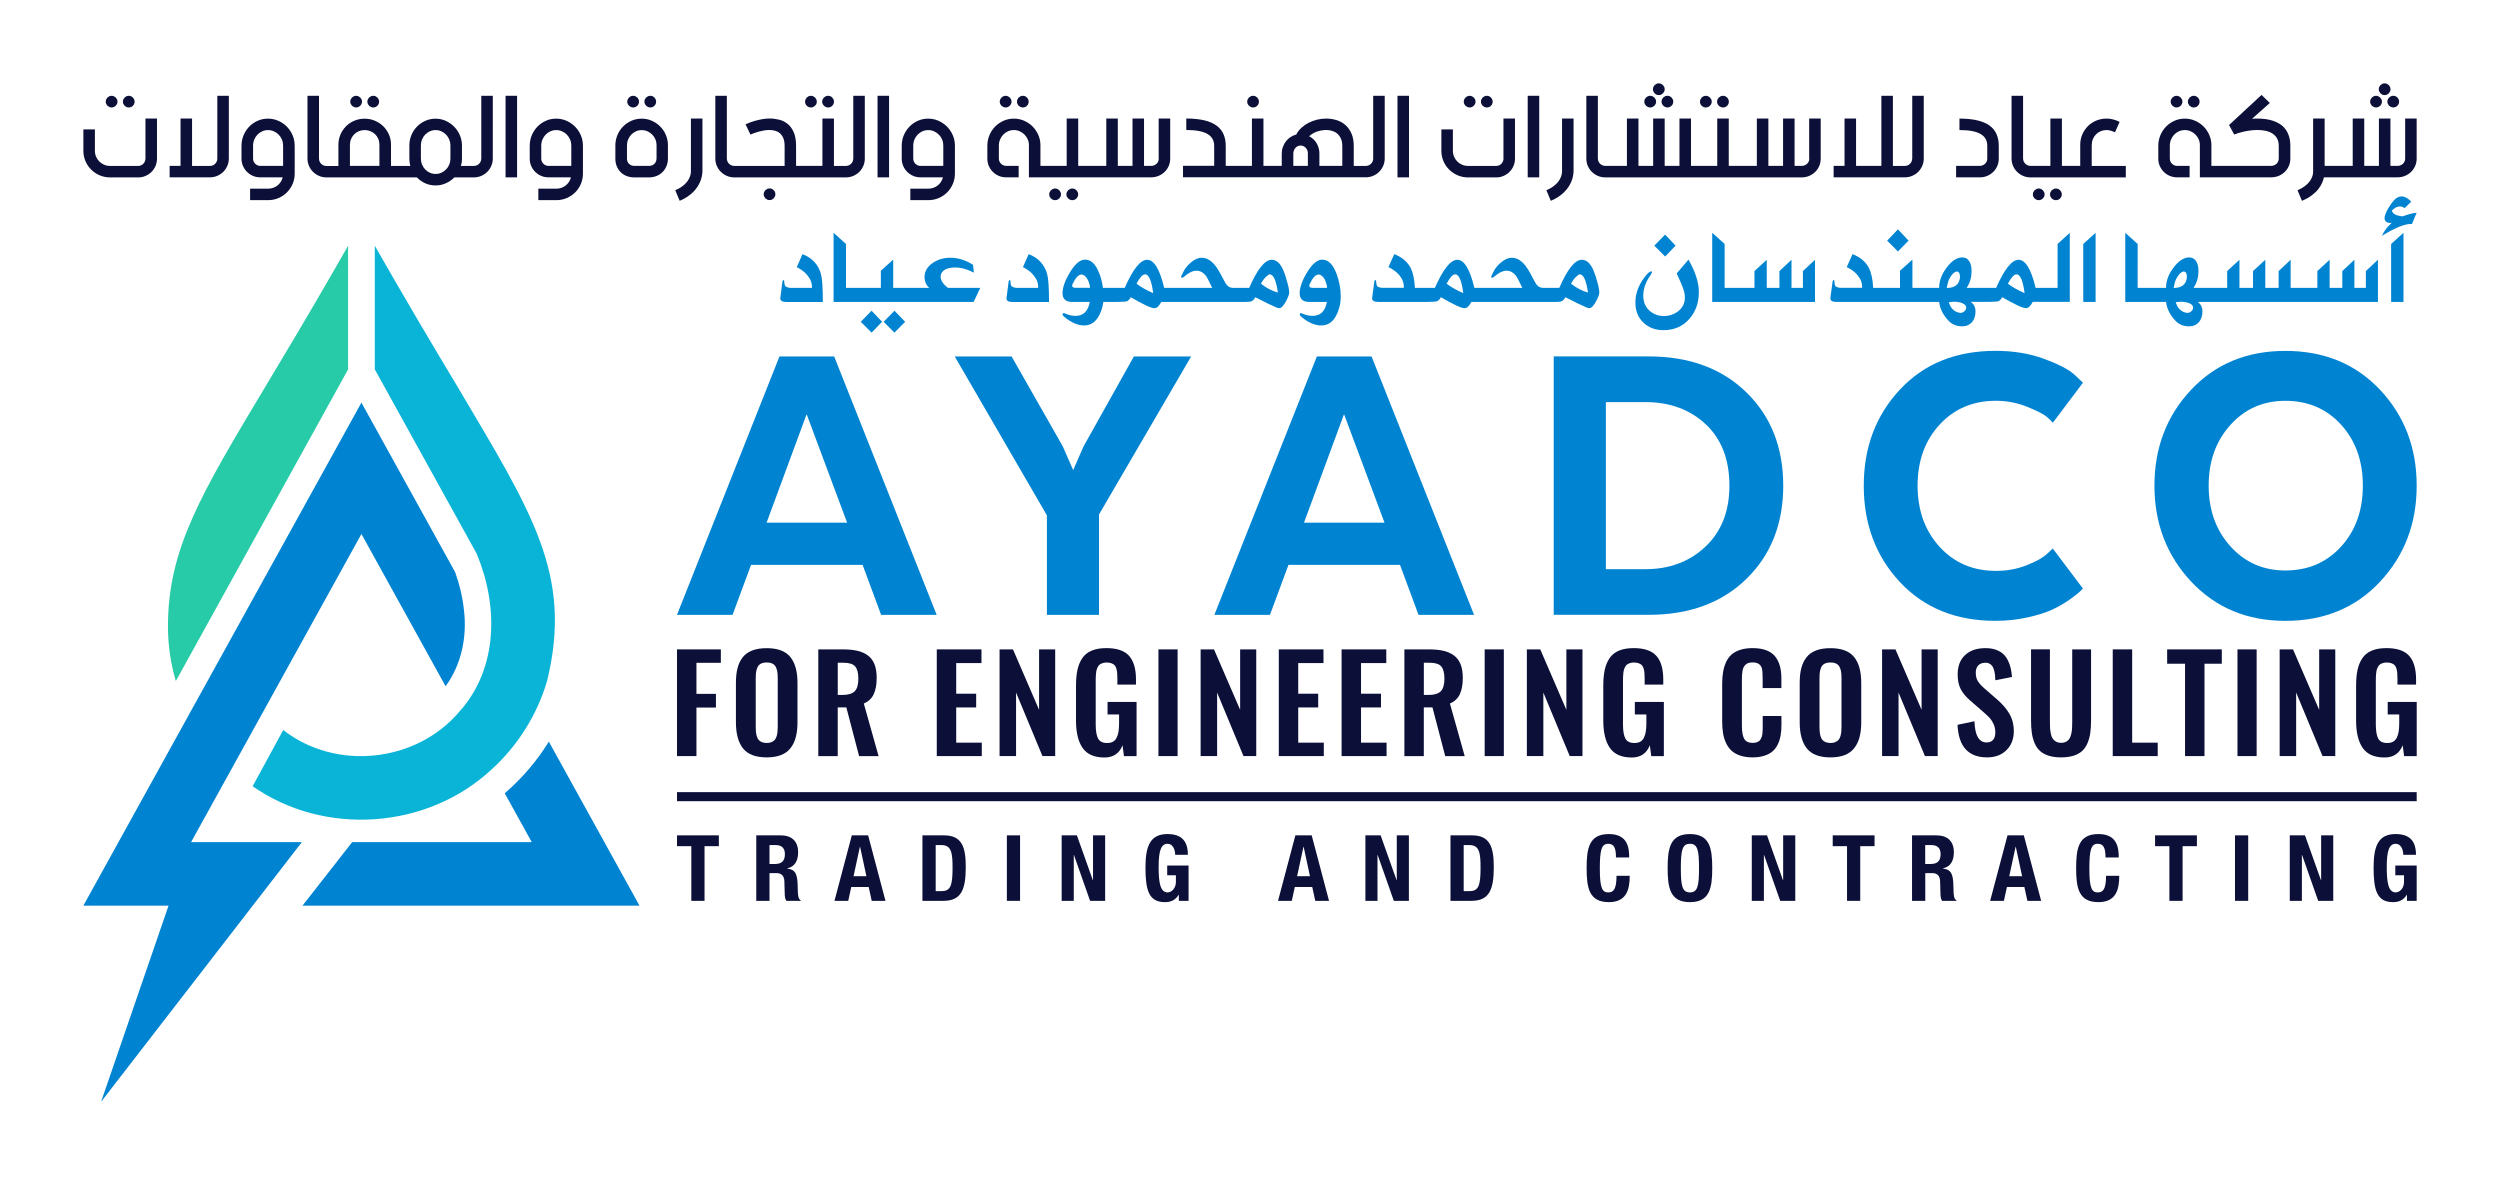 <?xml version="1.0" encoding="utf-8"?>
<!-- Generator: Adobe Illustrator 26.0.0, SVG Export Plug-In . SVG Version: 6.00 Build 0)  -->
<svg version="1.1" id="Layer_1" xmlns="http://www.w3.org/2000/svg" xmlns:xlink="http://www.w3.org/1999/xlink" x="0px" y="0px"
	 viewBox="0 0 850.39 403.14" style="enable-background:new 0 0 850.39 403.14;" xml:space="preserve">
<style type="text/css">
	.st0{fill:#0C1038;}
	.st1{fill:#0083D1;}
	.st2{fill:#0AB4D7;}
	.st3{fill:#27CBA7;}
</style>
<g>
	<polygon class="st0" points="244.52,284.15 244.52,287.83 239.65,287.83 239.65,306.43 235.16,306.43 235.16,287.83 230.29,287.83 
		230.29,284.15 	"/>
	<path class="st0" d="M257.25,284.15h8.31c3.68,0,5.93,1.94,5.93,5.74c0,2.97-1.19,4.96-3.72,5.49v0.06
		c3.06,0.41,3.53,2.09,3.59,6.8c0.03,2.34,0.16,3.56,1,4v0.19h-4.87c-0.44-0.63-0.53-1.47-0.56-2.34l-0.12-4.28
		c-0.06-1.75-0.84-2.81-2.66-2.81h-2.4v9.43h-4.5V284.15z M261.75,293.89h1.87c2.15,0,3.37-0.94,3.37-3.34
		c0-2.06-1.09-3.09-3.12-3.09h-2.12V293.89z"/>
	<path class="st0" d="M289.75,284.15h5.55l5.9,22.28h-4.68l-1.03-4.71h-5.93l-1.03,4.71h-4.68L289.75,284.15z M290.34,298.04h4.37
		l-2.15-10.02h-0.06L290.34,298.04z"/>
	<path class="st0" d="M313.78,284.15h7.37c6.24,0,7.36,4.28,7.36,10.83c0,7.9-1.69,11.45-7.65,11.45h-7.09V284.15z M318.27,303.12h2
		c3.12,0,3.75-1.96,3.75-8.02c0-5.06-0.41-7.65-3.84-7.65h-1.9V303.12z"/>
	<rect x="342.49" y="284.15" class="st0" width="4.49" height="22.28"/>
	<polygon class="st0" points="366.31,284.15 371.74,299.41 371.8,299.41 371.8,284.15 375.92,284.15 375.92,306.43 370.8,306.43 
		365.31,290.83 365.25,290.83 365.25,306.43 361.13,306.43 361.13,284.15 	"/>
	<path class="st0" d="M399.74,290.76c0-1.65-0.75-3.74-2.56-3.74c-2.19,0-3.06,2.25-3.06,7.8c0,5.37,0.5,8.74,3.09,8.74
		c1.06,0,2.78-1.16,2.78-3.56v-2.28h-2.96v-3.31h7.27v12.02h-3.31v-2.06h-0.06c-1.06,1.75-2.59,2.5-4.68,2.5
		c-5.52,0-6.61-4.12-6.61-11.83c0-7.49,1.75-11.33,7.49-11.33c4.93,0,6.93,2.53,6.93,7.05H399.74z"/>
	<path class="st0" d="M440.63,284.15h5.55l5.9,22.28h-4.68l-1.03-4.71h-5.93l-1.03,4.71h-4.68L440.63,284.15z M441.22,298.04h4.37
		l-2.15-10.02h-0.06L441.22,298.04z"/>
	<polygon class="st0" points="469.63,284.15 475.06,299.41 475.12,299.41 475.12,284.15 479.24,284.15 479.24,306.43 474.12,306.43 
		468.63,290.83 468.56,290.83 468.56,306.43 464.45,306.43 464.45,284.15 	"/>
	<path class="st0" d="M493.38,284.15h7.37c6.24,0,7.37,4.28,7.37,10.83c0,7.9-1.69,11.45-7.65,11.45h-7.08V284.15z M497.87,303.12h2
		c3.12,0,3.75-1.96,3.75-8.02c0-5.06-0.41-7.65-3.84-7.65h-1.9V303.12z"/>
	<path class="st0" d="M549.68,291.67c0-3.24-0.65-4.65-2.68-4.65c-2.28,0-2.81,2.28-2.81,8.58c0,6.74,0.94,7.96,2.87,7.96
		c1.62,0,2.81-0.84,2.81-5.65h4.49c0,4.81-1.18,8.96-7.08,8.96c-6.74,0-7.58-4.81-7.58-11.58c0-6.77,0.84-11.58,7.58-11.58
		c6.43,0,6.9,4.71,6.9,7.96H549.68z"/>
	<path class="st0" d="M574.84,283.71c6.74,0,7.59,4.81,7.59,11.58c0,6.77-0.84,11.58-7.59,11.58c-6.74,0-7.58-4.81-7.58-11.58
		C567.26,288.52,568.1,283.71,574.84,283.71z M574.84,303.56c2.66,0,3.09-2.28,3.09-8.27c0-5.96-0.44-8.27-3.09-8.27
		c-2.65,0-3.09,2.31-3.09,8.27C571.75,301.28,572.19,303.56,574.84,303.56z"/>
	<polygon class="st0" points="601.06,284.15 606.49,299.41 606.55,299.41 606.55,284.15 610.67,284.15 610.67,306.43 605.55,306.43 
		600.06,290.83 600,290.83 600,306.43 595.88,306.43 595.88,284.15 	"/>
	<polygon class="st0" points="637.64,284.15 637.64,287.83 632.77,287.83 632.77,306.43 628.28,306.43 628.28,287.83 623.41,287.83 
		623.41,284.15 	"/>
	<path class="st0" d="M650.38,284.15h8.31c3.68,0,5.93,1.94,5.93,5.74c0,2.97-1.18,4.96-3.72,5.49v0.06
		c3.06,0.41,3.53,2.09,3.59,6.8c0.03,2.34,0.16,3.56,1,4v0.19h-4.87c-0.44-0.63-0.53-1.47-0.56-2.34l-0.12-4.28
		c-0.06-1.75-0.84-2.81-2.65-2.81h-2.4v9.43h-4.5V284.15z M654.87,293.89h1.87c2.15,0,3.37-0.94,3.37-3.34
		c0-2.06-1.09-3.09-3.12-3.09h-2.12V293.89z"/>
	<path class="st0" d="M682.87,284.15h5.55l5.89,22.28h-4.68l-1.03-4.71h-5.93l-1.03,4.71h-4.68L682.87,284.15z M683.46,298.04h4.37
		l-2.15-10.02h-0.06L683.46,298.04z"/>
	<path class="st0" d="M716.2,291.67c0-3.24-0.65-4.65-2.68-4.65c-2.28,0-2.81,2.28-2.81,8.58c0,6.74,0.94,7.96,2.87,7.96
		c1.62,0,2.81-0.84,2.81-5.65h4.49c0,4.81-1.18,8.96-7.08,8.96c-6.74,0-7.59-4.81-7.59-11.58c0-6.77,0.84-11.58,7.59-11.58
		c6.43,0,6.9,4.71,6.9,7.96H716.2z"/>
	<polygon class="st0" points="747.29,284.15 747.29,287.83 742.42,287.83 742.42,306.43 737.93,306.43 737.93,287.83 733.06,287.83 
		733.06,284.15 	"/>
	<rect x="760.25" y="284.15" class="st0" width="4.49" height="22.28"/>
	<polygon class="st0" points="784.06,284.15 789.49,299.41 789.55,299.41 789.55,284.15 793.67,284.15 793.67,306.43 788.55,306.43 
		783.06,290.83 783,290.83 783,306.43 778.88,306.43 778.88,284.15 	"/>
	<path class="st0" d="M817.49,290.76c0-1.65-0.75-3.74-2.56-3.74c-2.18,0-3.06,2.25-3.06,7.8c0,5.37,0.5,8.74,3.09,8.74
		c1.06,0,2.78-1.16,2.78-3.56v-2.28h-2.96v-3.31h7.27v12.02h-3.31v-2.06h-0.06c-1.06,1.75-2.59,2.5-4.68,2.5
		c-5.52,0-6.61-4.12-6.61-11.83c0-7.49,1.75-11.33,7.49-11.33c4.93,0,6.93,2.53,6.93,7.05H817.49z"/>
</g>
<g>
	<polygon class="st0" points="230.29,257.19 230.29,220.89 245.2,220.89 245.2,225.46 236.9,225.46 236.9,236.02 243.53,236.02 
		243.53,240.68 236.9,240.68 236.9,257.19 	"/>
	<path class="st0" d="M260.8,257.63c-3.74,0-6.42-1.02-8.04-3.04c-1.62-2.03-2.43-5-2.43-8.91v-13.4c0-1.93,0.18-3.6,0.55-5.01
		c0.36-1.42,0.95-2.64,1.76-3.68c0.81-1.04,1.89-1.81,3.25-2.33c1.36-0.52,2.99-0.78,4.91-0.78c3.72,0,6.4,1,8.03,3
		c1.63,2,2.44,4.93,2.44,8.8v13.4c0,1.9-0.19,3.57-0.56,5.01c-0.37,1.44-0.96,2.69-1.77,3.74c-0.81,1.06-1.89,1.86-3.25,2.4
		C264.32,257.36,262.69,257.63,260.8,257.63z M259.15,252.44c0.46,0.19,1.01,0.29,1.65,0.29c0.64,0,1.19-0.1,1.64-0.29
		c0.45-0.19,0.81-0.44,1.08-0.74c0.27-0.31,0.48-0.71,0.64-1.21c0.16-0.5,0.26-0.99,0.31-1.49c0.05-0.5,0.08-1.09,0.08-1.77v-16.49
		c0-0.88-0.04-1.61-0.13-2.19s-0.26-1.13-0.51-1.65c-0.26-0.52-0.64-0.9-1.15-1.16c-0.51-0.26-1.16-0.39-1.95-0.39
		c-0.79,0-1.44,0.13-1.96,0.39c-0.52,0.25-0.9,0.64-1.15,1.16c-0.25,0.52-0.41,1.07-0.5,1.65c-0.09,0.58-0.13,1.32-0.13,2.19v16.49
		c0,0.69,0.02,1.28,0.07,1.77c0.05,0.5,0.16,0.99,0.31,1.49c0.16,0.5,0.36,0.9,0.63,1.21C258.32,252,258.69,252.25,259.15,252.44z"
		/>
	<path class="st0" d="M278.35,257.19v-36.3h8.32c1.91,0,3.56,0.16,4.93,0.47c1.37,0.31,2.57,0.84,3.58,1.58
		c1.02,0.74,1.77,1.74,2.28,3c0.5,1.26,0.75,2.81,0.75,4.63c0,2.28-0.34,4.14-1.02,5.59c-0.68,1.44-1.8,2.49-3.36,3.15l5.03,17.89
		h-6.63l-4.34-16.58h-2.93v16.58H278.35z M284.96,236.39h1.6c1.95,0,3.34-0.42,4.17-1.25c0.83-0.83,1.24-2.25,1.24-4.27
		c0-1.94-0.36-3.33-1.07-4.17c-0.72-0.84-2.03-1.26-3.94-1.26h-1.99V236.39z"/>
	<polygon class="st0" points="318.65,257.19 318.65,220.89 333.85,220.89 333.85,225.55 325.26,225.55 325.26,235.97 332.05,235.97 
		332.05,240.64 325.26,240.64 325.26,252.62 333.96,252.62 333.96,257.19 	"/>
	<polygon class="st0" points="340.01,257.19 340.01,220.89 344.57,220.89 353.45,241.45 353.45,220.89 358.93,220.89 358.93,257.19 
		354.6,257.19 345.62,235.58 345.62,257.19 	"/>
	<path class="st0" d="M375.69,257.67c-3.43,0-5.9-1.07-7.41-3.22c-1.51-2.14-2.27-5.27-2.27-9.37v-11.83c0-2.09,0.16-3.88,0.49-5.4
		c0.33-1.51,0.88-2.84,1.65-3.98c0.77-1.14,1.84-1.99,3.2-2.56c1.36-0.57,3.02-0.85,4.99-0.85c3.59,0,6.17,0.88,7.73,2.64
		s2.34,4.43,2.34,8v1.77h-6.33V231c0-0.8-0.02-1.46-0.06-1.97s-0.12-1.03-0.26-1.54c-0.14-0.52-0.34-0.92-0.6-1.19
		c-0.26-0.28-0.62-0.5-1.07-0.68c-0.45-0.17-1-0.26-1.66-0.26c-0.5,0-0.94,0.06-1.32,0.19c-0.39,0.12-0.71,0.28-0.98,0.46
		c-0.26,0.18-0.49,0.44-0.67,0.78c-0.18,0.33-0.32,0.66-0.41,0.97c-0.09,0.32-0.17,0.72-0.22,1.22c-0.05,0.5-0.08,0.93-0.1,1.31
		c-0.02,0.38-0.02,0.87-0.02,1.47v14.65c0,2.19,0.27,3.79,0.81,4.81c0.54,1.02,1.57,1.52,3.09,1.52c0.79,0,1.45-0.15,1.98-0.45
		c0.53-0.3,0.95-0.75,1.24-1.36c0.3-0.6,0.51-1.3,0.64-2.08c0.12-0.78,0.19-1.73,0.19-2.84v-2.98h-3.92v-4.27h9.87v18.44h-4.29
		l-0.48-3.68C380.75,256.29,378.7,257.67,375.69,257.67z"/>
	<rect x="394.05" y="220.89" class="st0" width="6.52" height="36.3"/>
	<polygon class="st0" points="408.4,257.19 408.4,220.89 412.95,220.89 421.84,241.45 421.84,220.89 427.32,220.89 427.32,257.19 
		422.98,257.19 414.01,235.58 414.01,257.19 	"/>
	<polygon class="st0" points="434.99,257.19 434.99,220.89 450.19,220.89 450.19,225.55 441.6,225.55 441.6,235.97 448.39,235.97 
		448.39,240.64 441.6,240.64 441.6,252.62 450.3,252.62 450.3,257.19 	"/>
	<polygon class="st0" points="456.35,257.19 456.35,220.89 471.55,220.89 471.55,225.55 462.96,225.55 462.96,235.97 469.75,235.97 
		469.75,240.64 462.96,240.64 462.96,252.62 471.65,252.62 471.65,257.19 	"/>
	<path class="st0" d="M477.71,257.19v-36.3h8.32c1.91,0,3.55,0.16,4.93,0.47c1.37,0.31,2.56,0.84,3.58,1.58
		c1.02,0.74,1.77,1.74,2.28,3c0.51,1.26,0.76,2.81,0.76,4.63c0,2.28-0.34,4.14-1.02,5.59c-0.68,1.44-1.8,2.49-3.36,3.15l5.03,17.89
		h-6.63l-4.34-16.58h-2.94v16.58H477.71z M484.32,236.39h1.6c1.95,0,3.34-0.42,4.17-1.25c0.82-0.83,1.24-2.25,1.24-4.27
		c0-1.94-0.36-3.33-1.07-4.17c-0.71-0.84-2.03-1.26-3.94-1.26h-1.99V236.39z"/>
	<rect x="505.02" y="220.89" class="st0" width="6.52" height="36.3"/>
	<polygon class="st0" points="519.37,257.19 519.37,220.89 523.93,220.89 532.81,241.45 532.81,220.89 538.29,220.89 538.29,257.19 
		533.96,257.19 524.98,235.58 524.98,257.19 	"/>
	<path class="st0" d="M555.05,257.67c-3.43,0-5.9-1.07-7.41-3.22c-1.51-2.14-2.27-5.27-2.27-9.37v-11.83c0-2.09,0.16-3.88,0.49-5.4
		c0.33-1.51,0.88-2.84,1.65-3.98c0.77-1.14,1.84-1.99,3.2-2.56c1.36-0.57,3.02-0.85,4.99-0.85c3.59,0,6.17,0.88,7.73,2.64
		s2.34,4.43,2.34,8v1.77h-6.33V231c0-0.8-0.02-1.46-0.06-1.97s-0.12-1.03-0.26-1.54c-0.14-0.52-0.34-0.92-0.6-1.19
		c-0.26-0.28-0.62-0.5-1.07-0.68c-0.45-0.17-1-0.26-1.66-0.26c-0.5,0-0.94,0.06-1.32,0.19c-0.39,0.12-0.71,0.28-0.98,0.46
		c-0.26,0.18-0.49,0.44-0.67,0.78c-0.18,0.33-0.32,0.66-0.41,0.97c-0.09,0.32-0.17,0.72-0.22,1.22c-0.05,0.5-0.08,0.93-0.1,1.31
		c-0.02,0.38-0.02,0.87-0.02,1.47v14.65c0,2.19,0.27,3.79,0.81,4.81c0.54,1.02,1.57,1.52,3.09,1.52c0.79,0,1.45-0.15,1.98-0.45
		c0.53-0.3,0.95-0.75,1.24-1.36c0.3-0.6,0.51-1.3,0.64-2.08c0.12-0.78,0.19-1.73,0.19-2.84v-2.98h-3.92v-4.27h9.87v18.44h-4.29
		l-0.48-3.68C560.11,256.29,558.06,257.67,555.05,257.67z"/>
	<path class="st0" d="M596.15,257.63c-1.56,0-2.94-0.2-4.14-0.59c-1.2-0.39-2.19-0.94-2.97-1.64c-0.78-0.7-1.41-1.57-1.9-2.61
		c-0.49-1.04-0.83-2.15-1.03-3.34c-0.2-1.19-0.3-2.53-0.3-4.02v-12.66c0-1.57,0.1-2.97,0.31-4.19c0.21-1.22,0.55-2.35,1.03-3.4
		c0.48-1.04,1.12-1.9,1.89-2.57c0.78-0.67,1.77-1.2,2.96-1.58c1.19-0.38,2.57-0.57,4.15-0.57c1.81,0,3.36,0.24,4.64,0.72
		c1.28,0.48,2.3,1.19,3.04,2.12c0.74,0.93,1.28,2.03,1.62,3.27c0.34,1.25,0.5,2.7,0.5,4.37v3.11h-6.37v-3.09
		c0-1.81-0.09-3.03-0.28-3.66c-0.38-1.22-1.31-1.88-2.78-1.97h-0.35c-0.56,0-1.04,0.07-1.46,0.2c-0.42,0.13-0.75,0.34-1.02,0.63
		c-0.26,0.28-0.47,0.59-0.63,0.91c-0.16,0.32-0.28,0.74-0.36,1.26c-0.08,0.52-0.13,0.99-0.15,1.43c-0.02,0.44-0.03,0.99-0.03,1.66
		v15.37c0,2.13,0.27,3.65,0.8,4.55c0.53,0.9,1.48,1.36,2.86,1.36c0.47,0,0.88-0.06,1.24-0.17c0.36-0.11,0.66-0.25,0.9-0.42
		c0.24-0.17,0.45-0.41,0.61-0.72c0.17-0.32,0.3-0.61,0.38-0.88c0.09-0.27,0.15-0.65,0.2-1.13c0.04-0.48,0.07-0.89,0.08-1.22
		c0.01-0.34,0.01-0.8,0.01-1.38v-3.24h6.37v2.98c0,1.36-0.09,2.58-0.28,3.66c-0.19,1.08-0.51,2.1-0.97,3.04
		c-0.46,0.95-1.05,1.74-1.79,2.37c-0.73,0.63-1.66,1.12-2.8,1.48C598.97,257.45,597.65,257.63,596.15,257.63z"/>
	<path class="st0" d="M622.65,257.63c-3.74,0-6.41-1.02-8.04-3.04c-1.62-2.03-2.43-5-2.43-8.91v-13.4c0-1.93,0.18-3.6,0.55-5.01
		c0.36-1.42,0.95-2.64,1.76-3.68c0.81-1.04,1.89-1.81,3.25-2.33c1.36-0.52,2.99-0.78,4.9-0.78c3.72,0,6.4,1,8.03,3
		c1.63,2,2.44,4.93,2.44,8.8v13.4c0,1.9-0.19,3.57-0.56,5.01c-0.37,1.44-0.97,2.69-1.78,3.74c-0.81,1.06-1.89,1.86-3.25,2.4
		C626.18,257.36,624.55,257.63,622.65,257.63z M621,252.44c0.46,0.19,1.01,0.29,1.65,0.29c0.64,0,1.19-0.1,1.64-0.29
		c0.45-0.19,0.81-0.44,1.08-0.74c0.27-0.31,0.48-0.71,0.64-1.21c0.15-0.5,0.26-0.99,0.31-1.49c0.05-0.5,0.08-1.09,0.08-1.77v-16.49
		c0-0.88-0.04-1.61-0.13-2.19c-0.09-0.58-0.26-1.13-0.52-1.65c-0.26-0.52-0.64-0.9-1.15-1.16c-0.51-0.26-1.16-0.39-1.95-0.39
		c-0.79,0-1.44,0.13-1.96,0.39c-0.52,0.25-0.9,0.64-1.15,1.16c-0.25,0.52-0.41,1.07-0.5,1.65c-0.09,0.58-0.13,1.32-0.13,2.19v16.49
		c0,0.69,0.02,1.28,0.07,1.77c0.05,0.5,0.16,0.99,0.31,1.49c0.15,0.5,0.36,0.9,0.63,1.21C620.18,252,620.54,252.25,621,252.44z"/>
	<polygon class="st0" points="640.2,257.19 640.2,220.89 644.75,220.89 653.64,241.45 653.64,220.89 659.12,220.89 659.12,257.19 
		654.78,257.19 645.8,235.58 645.8,257.19 	"/>
	<path class="st0" d="M675.94,257.63c-6.39,0-9.75-3.69-10.07-11.08l5.76-1.21c0.14,4.81,1.52,7.21,4.12,7.21
		c1,0,1.75-0.31,2.24-0.92c0.49-0.61,0.73-1.44,0.73-2.47c0-1.01-0.18-1.93-0.55-2.77c-0.37-0.84-0.79-1.52-1.27-2.06
		c-0.48-0.53-1.17-1.19-2.06-1.98l-4.77-4.14c-1.4-1.23-2.45-2.5-3.13-3.82s-1.03-2.97-1.03-4.96c0-2.82,0.83-5.01,2.49-6.57
		c1.65-1.56,3.93-2.36,6.82-2.39c1.33-0.01,2.51,0.15,3.52,0.49c1.02,0.35,1.87,0.8,2.53,1.38c0.66,0.58,1.22,1.3,1.66,2.16
		c0.45,0.86,0.78,1.76,1,2.68c0.22,0.93,0.37,1.96,0.46,3.1l-5.65,1.12c-0.03-0.73-0.07-1.36-0.14-1.91
		c-0.07-0.54-0.18-1.09-0.34-1.64c-0.16-0.56-0.37-1-0.63-1.35c-0.26-0.34-0.6-0.61-1.03-0.82c-0.43-0.21-0.93-0.29-1.5-0.24
		c-0.98,0.06-1.73,0.38-2.25,0.97c-0.52,0.59-0.78,1.38-0.78,2.38c0,1.17,0.23,2.13,0.69,2.88c0.46,0.75,1.18,1.56,2.16,2.42
		l4.73,4.12c0.79,0.71,1.47,1.41,2.06,2.08c0.58,0.67,1.14,1.43,1.67,2.3c0.53,0.86,0.94,1.81,1.22,2.85
		c0.27,1.04,0.41,2.13,0.41,3.29c0,2.64-0.84,4.79-2.51,6.44C680.85,256.81,678.66,257.63,675.94,257.63z"/>
	<path class="st0" d="M701.09,257.63c-1.62,0-3.03-0.19-4.22-0.57c-1.19-0.38-2.17-0.91-2.93-1.6c-0.77-0.69-1.38-1.57-1.84-2.64
		c-0.46-1.07-0.78-2.23-0.96-3.48c-0.18-1.25-0.27-2.7-0.27-4.35v-24.11h6.42v24.78c0,0.85,0.02,1.57,0.06,2.17
		c0.05,0.6,0.14,1.23,0.29,1.89c0.14,0.66,0.35,1.18,0.63,1.57c0.27,0.4,0.64,0.72,1.12,0.99c0.47,0.26,1.05,0.39,1.72,0.39
		c0.67,0,1.24-0.13,1.72-0.39c0.47-0.26,0.84-0.59,1.09-0.99c0.25-0.39,0.46-0.92,0.61-1.57c0.16-0.66,0.25-1.28,0.29-1.87
		c0.04-0.59,0.06-1.32,0.06-2.18v-24.78h6.41v24.11c0,1.65-0.09,3.1-0.27,4.35c-0.18,1.25-0.5,2.41-0.96,3.48
		c-0.46,1.07-1.07,1.95-1.83,2.64c-0.76,0.69-1.73,1.22-2.92,1.6C704.09,257.44,702.69,257.63,701.09,257.63z"/>
	<polygon class="st0" points="718.66,257.19 718.66,220.89 725.27,220.89 725.27,252.62 733.96,252.62 733.96,257.19 	"/>
	<polygon class="st0" points="743.26,257.19 743.26,225.77 737.17,225.77 737.17,220.89 755.76,220.89 755.76,225.77 749.87,225.77 
		749.87,257.19 	"/>
	<rect x="761.09" y="220.89" class="st0" width="6.52" height="36.3"/>
	<polygon class="st0" points="775.44,257.19 775.44,220.89 779.99,220.89 788.88,241.45 788.88,220.89 794.36,220.89 794.36,257.19 
		790.02,257.19 781.05,235.58 781.05,257.19 	"/>
	<path class="st0" d="M811.12,257.67c-3.43,0-5.9-1.07-7.41-3.22c-1.51-2.14-2.27-5.27-2.27-9.37v-11.83c0-2.09,0.16-3.88,0.49-5.4
		c0.33-1.51,0.88-2.84,1.65-3.98c0.78-1.14,1.84-1.99,3.2-2.56c1.36-0.57,3.02-0.85,4.99-0.85c3.59,0,6.17,0.88,7.73,2.64
		c1.56,1.76,2.34,4.43,2.34,8v1.77h-6.33V231c0-0.8-0.02-1.46-0.06-1.97s-0.13-1.03-0.26-1.54c-0.14-0.52-0.34-0.92-0.6-1.19
		c-0.26-0.28-0.62-0.5-1.07-0.68c-0.45-0.17-1.01-0.26-1.66-0.26c-0.5,0-0.94,0.06-1.32,0.19c-0.39,0.12-0.71,0.28-0.97,0.46
		c-0.26,0.18-0.49,0.44-0.67,0.78c-0.18,0.33-0.32,0.66-0.41,0.97c-0.1,0.32-0.17,0.72-0.22,1.22c-0.05,0.5-0.09,0.93-0.1,1.31
		c-0.02,0.38-0.02,0.87-0.02,1.47v14.65c0,2.19,0.27,3.79,0.81,4.81c0.54,1.02,1.57,1.52,3.09,1.52c0.79,0,1.45-0.15,1.98-0.45
		c0.53-0.3,0.95-0.75,1.25-1.36c0.3-0.6,0.51-1.3,0.64-2.08c0.12-0.78,0.19-1.73,0.19-2.84v-2.98h-3.92v-4.27h9.87v18.44h-4.29
		l-0.48-3.68C816.18,256.29,814.13,257.67,811.12,257.67z"/>
</g>
<g>
	<path class="st1" d="M283.75,121.25l34.86,87.89h-18.89l-6.3-16.99h-37.94l-6.3,16.99h-18.9l34.86-87.89H283.75z M274.38,140.88
		l-13.62,36.91h27.39L274.38,140.88z"/>
	<polygon class="st1" points="368.56,151.87 385.7,121.25 405.18,121.25 373.83,175.01 373.83,209.14 356.11,209.14 356.11,175.3 
		324.76,121.25 344.1,121.25 361.53,151.87 365.04,159.92 	"/>
	<path class="st1" d="M466.55,121.25l34.86,87.89h-18.89l-6.3-16.99h-37.94l-6.3,16.99h-18.9l34.86-87.89H466.55z M457.18,140.88
		l-13.62,36.91h27.39L457.18,140.88z"/>
	<path class="st1" d="M594.06,133.48c8.35,8.15,12.52,18.73,12.52,31.71s-4.17,23.56-12.52,31.71
		c-8.35,8.15-19.41,12.23-33.18,12.23h-32.37v-87.89h32.37C574.65,121.25,585.71,125.33,594.06,133.48z M559.71,136.78h-13.47v56.83
		h13.47c8.2,0,15.01-2.56,20.43-7.69c5.42-5.13,8.13-12.03,8.13-20.72c0-8.89-2.69-15.84-8.05-20.88
		C574.84,139.3,568.01,136.78,559.71,136.78z"/>
	<path class="st1" d="M698.27,186.58l10.25,13.62c-0.29,0.29-0.69,0.69-1.17,1.17c-0.49,0.49-1.64,1.37-3.44,2.64
		c-1.81,1.27-3.76,2.39-5.86,3.37c-2.1,0.98-4.88,1.85-8.35,2.63c-3.47,0.78-7.11,1.17-10.91,1.17c-13.47,0-24.31-4.4-32.52-13.18
		c-8.2-8.79-12.3-19.72-12.3-32.81c0-12.99,4.1-23.88,12.3-32.67c8.2-8.79,19.04-13.18,32.52-13.18c6.06,0,11.55,0.9,16.48,2.71
		c4.93,1.81,8.37,3.59,10.33,5.35l2.93,2.78l-10.25,13.62c-0.49-0.59-1.22-1.29-2.2-2.12c-0.98-0.83-3.15-1.93-6.52-3.3
		c-3.37-1.37-6.91-2.05-10.62-2.05c-7.81,0-14.21,2.71-19.19,8.13c-4.98,5.42-7.47,12.33-7.47,20.73s2.49,15.33,7.47,20.8
		c4.98,5.47,11.37,8.2,19.19,8.2c3.71,0,7.18-0.63,10.4-1.9c3.22-1.27,5.52-2.54,6.89-3.81L698.27,186.58z"/>
	<path class="st1" d="M777.37,211.19c-12.99,0-23.66-4.44-32-13.33c-8.35-8.89-12.52-19.78-12.52-32.66
		c0-12.89,4.15-23.75,12.45-32.59c8.3-8.84,18.99-13.25,32.08-13.25c13.18,0,23.92,4.42,32.22,13.25
		c8.3,8.84,12.45,19.7,12.45,32.59c0,12.89-4.15,23.78-12.45,32.66C801.3,206.75,790.55,211.19,777.37,211.19z M777.37,194.05
		c7.71,0,14.04-2.71,18.97-8.13c4.93-5.42,7.4-12.33,7.4-20.72s-2.47-15.31-7.4-20.73c-4.93-5.42-11.26-8.13-18.97-8.13
		c-7.52,0-13.75,2.73-18.68,8.2c-4.93,5.47-7.4,12.35-7.4,20.65s2.47,15.18,7.4,20.65C763.63,191.32,769.85,194.05,777.37,194.05z"
		/>
</g>
<rect x="230.29" y="269.45" class="st0" width="591.76" height="3.08"/>
<g>
	<path class="st1" d="M157.81,207.47c-0.43-4.2-1.39-8.34-2.98-12.83l-31.89-57.69L28.35,308.07h28.98l-22.95,66.72l68.3-88.34H65
		l57.94-104.81l28.63,51.79C157.01,226.04,158.92,216.5,157.81,207.47z"/>
	<path class="st1" d="M186.69,252.27c-4.04,6.56-9.1,12.5-15,17.56l9.18,16.62H119.8l-16.91,21.62h114.64L186.69,252.27z"/>
</g>
<g>
	<path class="st2" d="M155.31,131c-7.62-12.64-18.62-31.23-27.82-47.4v42.05l34.61,62.6c7.51,17.82,7.32,39.15-5.78,53.75
		c-14.68,17.41-42,20.34-59.98,6.32l-10.4,19.13c24.51,17.12,59.38,14.67,81.29-5.73c8.84-8.02,15.49-18.56,18.86-30.07
		C194.95,195.39,180.94,174.35,155.31,131z"/>
</g>
<g>
	<path class="st3" d="M118.4,83.6l-4.83,8.42c-8.75,15.24-16.32,27.85-22.99,38.98c-22.27,37.13-33.45,55.77-33.45,82.08
		c0,6.45,0.94,12.69,2.68,18.58l58.59-106V83.6z"/>
</g>
<g>
	<path class="st0" d="M49.48,53.91c0,0.36-0.07,0.69-0.2,0.99c-0.13,0.3-0.3,0.57-0.52,0.8c-0.22,0.23-0.48,0.41-0.78,0.54
		c-0.3,0.13-0.63,0.2-0.97,0.2h-9.55c-0.73,0-1.41-0.13-2.03-0.4c-0.63-0.27-1.17-0.64-1.64-1.1c-0.47-0.47-0.84-1.01-1.11-1.64
		c-0.27-0.63-0.4-1.3-0.4-2.01v-7.28h-3.92v7.28c0,1.25,0.24,2.43,0.71,3.53c0.47,1.1,1.13,2.06,1.95,2.88
		c0.83,0.82,1.79,1.47,2.89,1.94s2.29,0.71,3.55,0.71h9.56c0.88,0,1.71-0.17,2.49-0.51c0.78-0.34,1.45-0.79,2.03-1.37
		c0.58-0.58,1.03-1.26,1.36-2.03c0.33-0.78,0.5-1.61,0.5-2.51V40.33h-3.92V53.91z"/>
	<path class="st0" d="M36.55,35.98l0.64,0.42c0.24,0.1,0.5,0.16,0.77,0.16c0.27,0,0.54-0.05,0.77-0.16l0.64-0.42l0.44-0.63
		c0.1-0.24,0.15-0.5,0.15-0.77c0-0.27-0.05-0.53-0.15-0.77l-0.44-0.64l-0.64-0.43c-0.24-0.1-0.5-0.15-0.77-0.15
		c-0.28,0-0.53,0.05-0.77,0.15l-0.64,0.43l-0.43,0.64c-0.1,0.24-0.15,0.5-0.15,0.77c0,0.28,0.05,0.53,0.15,0.77L36.55,35.98z"/>
	<path class="st0" d="M42.39,35.98l0.64,0.42c0.24,0.1,0.5,0.16,0.77,0.16c0.55,0,1.02-0.19,1.41-0.58c0.38-0.39,0.58-0.85,0.58-1.4
		c0-0.27-0.06-0.53-0.16-0.77l-0.42-0.64l-0.63-0.43c-0.24-0.1-0.5-0.15-0.78-0.15c-0.27,0-0.53,0.05-0.77,0.15l-0.64,0.43
		l-0.43,0.64c-0.1,0.24-0.16,0.5-0.16,0.77c0,0.28,0.05,0.53,0.16,0.77L42.39,35.98z"/>
	<path class="st0" d="M73.93,53.91c0,0.36-0.06,0.69-0.2,0.99c-0.13,0.3-0.31,0.57-0.54,0.8c-0.22,0.23-0.49,0.41-0.79,0.54
		c-0.3,0.13-0.63,0.2-0.97,0.2h-6.1V40.33h-3.92v16.09h-3.71v3.9h13.73c0.88,0,1.71-0.17,2.49-0.51c0.78-0.34,1.46-0.79,2.04-1.37
		c0.58-0.58,1.03-1.26,1.37-2.03c0.34-0.78,0.51-1.61,0.51-2.51V32.58h-3.92V53.91z"/>
	<path class="st0" d="M99.01,44.95c-0.39-0.67-0.87-1.29-1.42-1.86c-0.56-0.56-1.17-1.05-1.84-1.45c-0.67-0.4-1.38-0.72-2.16-0.95
		c-0.77-0.23-1.57-0.34-2.42-0.34c-1.24,0-2.41,0.24-3.51,0.73c-1.1,0.49-2.06,1.15-2.87,1.98c-0.81,0.83-1.45,1.81-1.93,2.93
		c-0.47,1.12-0.71,2.32-0.71,3.6V54c0,0.88,0.17,1.7,0.51,2.47c0.33,0.77,0.79,1.44,1.37,2.01c0.58,0.57,1.25,1.02,2.02,1.35
		s1.59,0.49,2.46,0.49h7.66c-0.14,0.56-0.36,1.08-0.67,1.55c-0.31,0.47-0.68,0.87-1.11,1.22c-0.44,0.34-0.92,0.61-1.47,0.8
		c-0.55,0.19-1.11,0.29-1.7,0.29h-6.15v3.9h6.15c1.24,0,2.41-0.24,3.51-0.71c1.1-0.47,2.06-1.12,2.87-1.93s1.45-1.77,1.93-2.87
		c0.47-1.1,0.71-2.27,0.71-3.5v-9.59c0-0.81-0.11-1.6-0.32-2.37C99.7,46.35,99.4,45.63,99.01,44.95z M96.32,56.43h-7.8
		c-0.33,0-0.64-0.06-0.94-0.2c-0.3-0.13-0.55-0.31-0.77-0.53c-0.22-0.22-0.4-0.48-0.53-0.77c-0.13-0.3-0.2-0.61-0.2-0.94v-4.42
		c0-0.74,0.13-1.44,0.4-2.08c0.27-0.65,0.63-1.21,1.09-1.69c0.46-0.48,1-0.86,1.62-1.14c0.62-0.27,1.28-0.41,1.98-0.41
		c0.7,0,1.37,0.14,1.99,0.42c0.63,0.28,1.17,0.66,1.64,1.14c0.47,0.47,0.84,1.03,1.1,1.66c0.27,0.63,0.4,1.3,0.4,2V56.43z"/>
	<path class="st0" d="M119.73,35.98l0.64,0.42c0.24,0.1,0.5,0.16,0.77,0.16c0.28,0,0.53-0.05,0.77-0.16l0.64-0.42l0.43-0.63
		c0.1-0.24,0.16-0.5,0.16-0.77c0-0.27-0.05-0.53-0.16-0.77l-0.43-0.64l-0.64-0.43c-0.24-0.1-0.5-0.15-0.77-0.15
		c-0.27,0-0.53,0.05-0.77,0.15l-0.64,0.43l-0.43,0.64c-0.1,0.24-0.16,0.5-0.16,0.77c0,0.28,0.05,0.53,0.16,0.77L119.73,35.98z"/>
	<path class="st0" d="M125.55,35.98l0.64,0.42c0.24,0.1,0.5,0.16,0.78,0.16c0.55,0,1.02-0.19,1.4-0.58c0.38-0.39,0.58-0.85,0.58-1.4
		c0-0.27-0.05-0.53-0.16-0.77l-0.42-0.64l-0.63-0.43c-0.24-0.1-0.5-0.15-0.77-0.15c-0.28,0-0.54,0.05-0.78,0.15l-0.64,0.43
		l-0.43,0.64c-0.11,0.24-0.16,0.5-0.16,0.77c0,0.28,0.05,0.53,0.16,0.77L125.55,35.98z"/>
	<path class="st0" d="M163.71,53.93c0,0.34-0.07,0.67-0.2,0.97c-0.13,0.3-0.31,0.57-0.53,0.8c-0.23,0.23-0.5,0.41-0.8,0.54
		c-0.31,0.13-0.63,0.2-0.98,0.2h-0.09h-1.73h-2.6c0.11-0.38,0.2-0.78,0.27-1.19c0.07-0.41,0.1-0.84,0.09-1.28v-4.49
		c0-1.21-0.24-2.36-0.71-3.46c-0.46-1.1-1.11-2.07-1.93-2.91c-0.82-0.84-1.77-1.5-2.86-2c-1.09-0.49-2.25-0.74-3.47-0.74
		c-1.23,0-2.38,0.24-3.47,0.72c-1.08,0.48-2.03,1.13-2.84,1.96c-0.81,0.82-1.45,1.79-1.91,2.89c-0.47,1.11-0.7,2.29-0.7,3.54v4.45
		c0,0.44,0.03,0.87,0.08,1.29c0.05,0.42,0.13,0.83,0.25,1.23h-2.58h-1.73H133v-7.27c0-1.22-0.23-2.37-0.71-3.44
		c-0.48-1.07-1.12-2.01-1.93-2.8c-0.81-0.8-1.76-1.42-2.85-1.88c-1.08-0.46-2.25-0.69-3.48-0.69c-1.23,0-2.38,0.23-3.47,0.68
		c-1.09,0.45-2.03,1.08-2.84,1.89c-0.81,0.8-1.44,1.75-1.91,2.83c-0.47,1.09-0.7,2.27-0.7,3.54v7.15h-2.27h-1.73h-0.1
		c-0.35,0-0.67-0.06-0.97-0.2c-0.3-0.13-0.57-0.31-0.79-0.54c-0.23-0.23-0.41-0.49-0.54-0.8c-0.13-0.3-0.2-0.63-0.2-0.97V32.58
		h-3.92v21.36c0,0.88,0.17,1.71,0.51,2.49c0.34,0.78,0.8,1.46,1.38,2.03c0.58,0.58,1.27,1.04,2.04,1.37
		c0.78,0.34,1.6,0.51,2.49,0.51h0.1h1.73h22.41h1.73h4.83c0.83,0.87,1.78,1.54,2.86,2.02c1.08,0.48,2.25,0.72,3.5,0.72
		c1.24,0,2.4-0.25,3.5-0.74c1.09-0.5,2.05-1.16,2.88-2h4.83h1.73h0.1c0.88,0,1.71-0.17,2.5-0.51c0.79-0.34,1.47-0.79,2.04-1.37
		s1.03-1.26,1.37-2.03c0.33-0.78,0.51-1.6,0.51-2.49V32.58h-3.92V53.93z M129.06,56.43h-10.03v-7.16c0-0.71,0.13-1.38,0.39-1.99
		s0.62-1.15,1.07-1.6c0.45-0.45,0.99-0.81,1.6-1.06c0.61-0.25,1.26-0.38,1.94-0.38c0.7,0,1.36,0.13,1.97,0.38
		c0.61,0.26,1.14,0.6,1.6,1.04c0.45,0.44,0.81,0.96,1.07,1.56c0.26,0.6,0.39,1.24,0.39,1.93V56.43z M153.21,53.97
		c0,0.7-0.13,1.37-0.39,2c-0.26,0.63-0.62,1.19-1.08,1.66c-0.46,0.48-1,0.85-1.61,1.13c-0.61,0.28-1.26,0.41-1.95,0.41
		c-0.69,0-1.34-0.14-1.95-0.41c-0.61-0.28-1.14-0.65-1.6-1.13c-0.45-0.47-0.81-1.03-1.07-1.66c-0.26-0.63-0.39-1.31-0.39-2.05v-4.46
		c0-0.72,0.13-1.39,0.39-2.03c0.26-0.63,0.62-1.18,1.07-1.65c0.45-0.47,0.99-0.84,1.6-1.12c0.61-0.28,1.26-0.41,1.95-0.41
		c0.69,0,1.34,0.14,1.95,0.42c0.61,0.28,1.15,0.66,1.61,1.14c0.46,0.47,0.82,1.03,1.08,1.65c0.26,0.63,0.39,1.29,0.39,1.99V53.97z"
		/>
	<rect x="171.97" y="32.58" class="st0" width="3.92" height="27.75"/>
	<path class="st0" d="M197.05,44.95c-0.39-0.67-0.87-1.29-1.43-1.86c-0.56-0.56-1.17-1.05-1.84-1.45c-0.67-0.4-1.38-0.72-2.15-0.95
		c-0.77-0.23-1.58-0.34-2.42-0.34c-1.24,0-2.41,0.24-3.51,0.73c-1.1,0.49-2.05,1.15-2.87,1.98c-0.81,0.83-1.45,1.81-1.93,2.93
		c-0.47,1.12-0.71,2.32-0.71,3.6V54c0,0.88,0.17,1.7,0.51,2.47c0.33,0.77,0.79,1.44,1.37,2.01c0.58,0.57,1.25,1.02,2.02,1.35
		c0.77,0.33,1.59,0.49,2.46,0.49h7.66c-0.14,0.56-0.36,1.08-0.67,1.55s-0.68,0.87-1.11,1.22c-0.44,0.34-0.92,0.61-1.46,0.8
		c-0.55,0.19-1.11,0.29-1.7,0.29h-6.15v3.9h6.15c1.24,0,2.41-0.24,3.51-0.71c1.1-0.47,2.06-1.12,2.87-1.93
		c0.82-0.81,1.46-1.77,1.93-2.87c0.47-1.1,0.71-2.27,0.71-3.5v-9.59c0-0.81-0.11-1.6-0.32-2.37
		C197.74,46.35,197.44,45.63,197.05,44.95z M194.35,56.43h-7.8c-0.33,0-0.64-0.06-0.94-0.2c-0.3-0.13-0.55-0.31-0.77-0.53
		c-0.22-0.22-0.4-0.48-0.53-0.77c-0.13-0.3-0.2-0.61-0.2-0.94v-4.42c0-0.74,0.14-1.44,0.4-2.08c0.27-0.65,0.63-1.21,1.09-1.69
		s1-0.86,1.62-1.14c0.62-0.27,1.28-0.41,1.98-0.41c0.7,0,1.37,0.14,1.99,0.42c0.63,0.28,1.17,0.66,1.64,1.14
		c0.46,0.47,0.83,1.03,1.1,1.66c0.27,0.63,0.4,1.3,0.4,2V56.43z"/>
	<path class="st0" d="M219.79,35.98l0.64,0.42c0.24,0.1,0.5,0.16,0.77,0.16c0.55,0,1.02-0.19,1.4-0.58c0.39-0.39,0.58-0.85,0.58-1.4
		c0-0.27-0.05-0.53-0.15-0.77l-0.42-0.64l-0.63-0.43c-0.24-0.1-0.5-0.15-0.78-0.15s-0.53,0.05-0.77,0.15l-0.64,0.43l-0.44,0.64
		c-0.1,0.24-0.15,0.5-0.15,0.77c0,0.28,0.05,0.53,0.15,0.77L219.79,35.98z"/>
	<path class="st0" d="M224.6,43.06c-0.81-0.83-1.76-1.48-2.85-1.97c-1.09-0.49-2.25-0.73-3.49-0.73c-1.22,0-2.38,0.24-3.47,0.72
		c-1.08,0.48-2.03,1.13-2.85,1.96c-0.81,0.82-1.45,1.79-1.92,2.91c-0.47,1.11-0.7,2.3-0.7,3.55v4.47c0,0.96,0.16,1.84,0.49,2.62
		c0.33,0.78,0.78,1.45,1.35,2.01c0.57,0.56,1.25,0.99,2.03,1.29c0.78,0.3,1.63,0.45,2.54,0.45h5.03c0.89,0,1.73-0.15,2.52-0.46
		c0.79-0.31,1.47-0.75,2.04-1.31c0.57-0.56,1.03-1.24,1.37-2.03s0.51-1.67,0.51-2.65V49.4c0-1.22-0.23-2.38-0.7-3.47
		C226.06,44.84,225.42,43.88,224.6,43.06z M223.32,53.87c0,0.77-0.24,1.39-0.73,1.86c-0.49,0.47-1.09,0.7-1.8,0.7h-5.03
		c-0.7,0-1.29-0.23-1.77-0.68c-0.48-0.45-0.72-1.05-0.72-1.79v-4.48c0-0.72,0.13-1.39,0.39-2.03c0.26-0.64,0.62-1.19,1.07-1.66
		c0.46-0.47,0.99-0.84,1.6-1.12c0.61-0.27,1.26-0.41,1.95-0.41c0.7,0,1.36,0.14,1.97,0.41c0.61,0.28,1.15,0.65,1.61,1.12
		c0.46,0.47,0.82,1.01,1.08,1.63c0.26,0.62,0.39,1.28,0.39,1.98V53.87z"/>
	<path class="st0" d="M213.95,35.98l0.64,0.42c0.24,0.1,0.5,0.16,0.77,0.16c0.28,0,0.53-0.05,0.78-0.16l0.64-0.42l0.43-0.63
		c0.1-0.24,0.16-0.5,0.16-0.77c0-0.27-0.05-0.53-0.16-0.77l-0.43-0.64l-0.64-0.43c-0.24-0.1-0.5-0.15-0.78-0.15
		c-0.27,0-0.54,0.05-0.77,0.15l-0.64,0.43l-0.43,0.64c-0.1,0.24-0.16,0.5-0.16,0.77c0,0.28,0.05,0.53,0.16,0.77L213.95,35.98z"/>
	<path class="st0" d="M235.02,58.33c-0.01,0.78-0.21,1.55-0.58,2.31c-0.16,0.33-0.37,0.67-0.62,1.02c-0.25,0.35-0.56,0.71-0.95,1.06
		c-0.39,0.36-0.84,0.71-1.35,1.04c-0.52,0.34-1.13,0.65-1.83,0.94l1.51,3.61c1.02-0.43,1.9-0.9,2.66-1.42
		c0.76-0.52,1.41-1.06,1.97-1.62c0.56-0.56,1.02-1.12,1.38-1.69c0.36-0.57,0.66-1.12,0.9-1.64c0.54-1.24,0.81-2.5,0.83-3.78V40.33
		h-3.92V58.33z"/>
	<path class="st0" d="M261.77,64.09c-0.28,0-0.53,0.05-0.77,0.16l-0.64,0.42l-0.43,0.63c-0.1,0.24-0.15,0.5-0.15,0.77
		c0,0.28,0.05,0.53,0.15,0.77l0.43,0.64l0.64,0.43c0.24,0.1,0.5,0.15,0.77,0.15c0.27,0,0.54-0.05,0.78-0.15l0.63-0.43l0.42-0.64
		c0.1-0.24,0.15-0.5,0.15-0.77c0-0.55-0.19-1.02-0.58-1.4C262.78,64.28,262.32,64.09,261.77,64.09z"/>
	<path class="st0" d="M280.27,35.98l0.64,0.42c0.24,0.1,0.5,0.16,0.78,0.16c0.55,0,1.02-0.19,1.41-0.58
		c0.39-0.39,0.58-0.85,0.58-1.4c0-0.27-0.05-0.53-0.16-0.77l-0.43-0.64c-0.18-0.19-0.39-0.33-0.63-0.43
		c-0.24-0.1-0.5-0.15-0.78-0.15s-0.54,0.05-0.78,0.15l-0.64,0.43l-0.44,0.64c-0.1,0.24-0.16,0.5-0.16,0.77
		c0,0.28,0.05,0.53,0.16,0.77L280.27,35.98z"/>
	<path class="st0" d="M275.84,36.56c0.27,0,0.54-0.05,0.77-0.16l0.64-0.42l0.44-0.63c0.1-0.24,0.15-0.5,0.15-0.77
		c0-0.27-0.05-0.53-0.15-0.77l-0.44-0.64l-0.64-0.43c-0.24-0.1-0.5-0.15-0.77-0.15c-0.28,0-0.53,0.05-0.78,0.15l-0.63,0.43
		l-0.42,0.64c-0.1,0.24-0.16,0.5-0.16,0.77c0,0.55,0.2,1.02,0.58,1.4C274.82,36.37,275.29,36.56,275.84,36.56z"/>
	<path class="st0" d="M290.25,53.93c0,0.34-0.07,0.67-0.2,0.97c-0.13,0.3-0.31,0.57-0.53,0.8c-0.23,0.23-0.5,0.41-0.8,0.54
		c-0.31,0.13-0.63,0.2-0.98,0.2h-0.07h-1.75h-2.25V40.33h-3.92v16.09h-4.96h-1.73h-2.27v-6.8c0-1.85-0.26-3.38-0.78-4.59
		c-0.52-1.2-1.2-2.15-2.05-2.85c-0.85-0.7-1.81-1.19-2.9-1.46c-1.08-0.27-2.18-0.41-3.31-0.41c-0.77,0-1.56,0.07-2.36,0.21
		c-0.8,0.14-1.58,0.31-2.31,0.51c-0.74,0.21-1.41,0.42-2.01,0.65c-0.61,0.23-1.09,0.43-1.47,0.61l1.67,3.5
		c0.31-0.14,0.7-0.3,1.19-0.49c0.49-0.18,1.02-0.36,1.6-0.52c0.58-0.16,1.19-0.29,1.83-0.4c0.64-0.11,1.26-0.16,1.87-0.16
		c0.63,0,1.26,0.08,1.88,0.25c0.62,0.17,1.17,0.45,1.64,0.86c0.47,0.41,0.86,0.96,1.16,1.65c0.3,0.69,0.45,1.58,0.45,2.65v6.81
		h-15.31h-1.73h-0.1c-0.34,0-0.67-0.06-0.97-0.2c-0.31-0.13-0.57-0.31-0.8-0.54c-0.23-0.23-0.41-0.49-0.54-0.8
		c-0.13-0.3-0.2-0.63-0.2-0.97V32.58h-3.92v21.36c0,0.88,0.17,1.71,0.51,2.49c0.33,0.78,0.8,1.46,1.38,2.03
		c0.58,0.58,1.27,1.04,2.04,1.37c0.78,0.34,1.61,0.51,2.49,0.51h0.1h1.73h21.51h1.73h11.12h1.75h0.08c0.88,0,1.71-0.17,2.5-0.51
		c0.78-0.34,1.46-0.79,2.04-1.37s1.04-1.26,1.37-2.03c0.33-0.78,0.5-1.6,0.5-2.49V32.58h-3.92V53.93z"/>
	<rect x="298.5" y="32.58" class="st0" width="3.92" height="27.75"/>
	<path class="st0" d="M323.58,44.95c-0.39-0.67-0.87-1.29-1.42-1.86c-0.56-0.56-1.17-1.05-1.84-1.45c-0.67-0.4-1.38-0.72-2.15-0.95
		c-0.77-0.23-1.58-0.34-2.42-0.34c-1.24,0-2.41,0.24-3.51,0.73c-1.1,0.49-2.05,1.15-2.87,1.98c-0.81,0.83-1.45,1.81-1.93,2.93
		c-0.47,1.12-0.71,2.32-0.71,3.6V54c0,0.88,0.17,1.7,0.51,2.47c0.33,0.77,0.79,1.44,1.37,2.01c0.58,0.57,1.25,1.02,2.02,1.35
		c0.77,0.33,1.59,0.49,2.46,0.49h7.66c-0.14,0.56-0.36,1.08-0.67,1.55s-0.68,0.87-1.11,1.22c-0.44,0.34-0.92,0.61-1.47,0.8
		c-0.54,0.19-1.11,0.29-1.7,0.29h-6.15v3.9h6.15c1.24,0,2.41-0.24,3.51-0.71c1.1-0.47,2.06-1.12,2.87-1.93
		c0.81-0.81,1.45-1.77,1.93-2.87c0.47-1.1,0.71-2.27,0.71-3.5v-9.59c0-0.81-0.11-1.6-0.32-2.37
		C324.27,46.35,323.97,45.63,323.58,44.95z M320.89,56.43h-7.8c-0.33,0-0.64-0.06-0.94-0.2c-0.3-0.13-0.55-0.31-0.78-0.53
		c-0.22-0.22-0.4-0.48-0.52-0.77c-0.13-0.3-0.2-0.61-0.2-0.94v-4.42c0-0.74,0.14-1.44,0.4-2.08c0.27-0.65,0.63-1.21,1.09-1.69
		c0.46-0.48,1-0.86,1.62-1.14c0.62-0.27,1.28-0.41,1.98-0.41s1.37,0.14,1.99,0.42c0.63,0.28,1.17,0.66,1.64,1.14
		c0.47,0.47,0.84,1.03,1.1,1.66c0.27,0.63,0.4,1.3,0.4,2V56.43z"/>
	<path class="st0" d="M340.66,35.98l0.64,0.42c0.24,0.1,0.5,0.16,0.77,0.16c0.28,0,0.53-0.05,0.78-0.16l0.64-0.42l0.43-0.63
		c0.11-0.24,0.16-0.5,0.16-0.77c0-0.27-0.05-0.53-0.16-0.77l-0.43-0.64l-0.64-0.43c-0.24-0.1-0.5-0.15-0.78-0.15
		c-0.27,0-0.53,0.05-0.77,0.15l-0.64,0.43l-0.43,0.64c-0.1,0.24-0.16,0.5-0.16,0.77c0,0.28,0.05,0.53,0.16,0.77L340.66,35.98z"/>
	<path class="st0" d="M346.51,35.98l0.64,0.42c0.24,0.1,0.5,0.16,0.78,0.16c0.55,0,1.02-0.19,1.4-0.58c0.39-0.39,0.58-0.85,0.58-1.4
		c0-0.27-0.05-0.53-0.15-0.77l-0.42-0.64l-0.63-0.43c-0.24-0.1-0.5-0.15-0.77-0.15c-0.28,0-0.54,0.05-0.78,0.15l-0.64,0.43
		l-0.44,0.64c-0.1,0.24-0.15,0.5-0.15,0.77c0,0.28,0.05,0.53,0.15,0.77L346.51,35.98z"/>
	<path class="st0" d="M366.16,64.71l-0.63-0.43c-0.24-0.1-0.5-0.16-0.78-0.16s-0.54,0.05-0.78,0.16l-0.64,0.43l-0.44,0.64
		c-0.1,0.24-0.16,0.5-0.16,0.77c0,0.28,0.05,0.53,0.16,0.77l0.44,0.63l0.64,0.42c0.24,0.1,0.5,0.15,0.78,0.15
		c0.55,0,1.02-0.19,1.41-0.58c0.39-0.39,0.58-0.85,0.58-1.4c0-0.28-0.05-0.53-0.15-0.77L366.16,64.71z"/>
	<path class="st0" d="M360.31,64.71l-0.64-0.43c-0.24-0.1-0.5-0.16-0.77-0.16c-0.28,0-0.53,0.05-0.78,0.16l-0.64,0.43l-0.43,0.64
		c-0.1,0.24-0.16,0.5-0.16,0.77c0,0.28,0.06,0.53,0.16,0.77l0.43,0.63l0.64,0.42c0.24,0.1,0.5,0.15,0.78,0.15
		c0.27,0,0.53-0.05,0.77-0.15l0.64-0.42l0.43-0.63c0.1-0.24,0.16-0.5,0.16-0.77c0-0.28-0.05-0.53-0.16-0.77L360.31,64.71z"/>
	<path class="st0" d="M394.16,53.99c0,0.33-0.07,0.64-0.2,0.94c-0.13,0.3-0.31,0.55-0.55,0.77c-0.23,0.22-0.5,0.4-0.81,0.53
		c-0.31,0.13-0.64,0.2-0.98,0.2h-2.47V40.33h-3.92v16.09h-5V40.33h-3.92v16.09h-5.55h-1.75h-2.25V40.33h-3.92v16.09h-4.95h-1.73
		h-2.25v-6.96c0.01-1.22-0.22-2.39-0.69-3.49c-0.48-1.11-1.13-2.07-1.95-2.91c-0.82-0.83-1.79-1.49-2.89-1.98
		c-1.1-0.49-2.27-0.73-3.51-0.73c-1.24,0-2.41,0.24-3.51,0.73c-1.1,0.49-2.05,1.15-2.87,1.98c-0.81,0.83-1.46,1.81-1.93,2.93
		c-0.47,1.12-0.71,2.32-0.71,3.6v4.39c0,0.88,0.17,1.71,0.5,2.47c0.33,0.77,0.79,1.44,1.37,2.02c0.58,0.58,1.26,1.03,2.03,1.36
		c0.77,0.33,1.6,0.49,2.48,0.49h4.27v-3.9h-4.27c-0.35,0-0.66-0.06-0.96-0.2c-0.3-0.13-0.55-0.31-0.77-0.53
		c-0.22-0.22-0.4-0.48-0.53-0.77c-0.13-0.3-0.2-0.62-0.2-0.96v-4.4c0-0.74,0.13-1.44,0.4-2.08c0.27-0.65,0.63-1.21,1.09-1.69
		c0.46-0.48,1-0.86,1.63-1.14c0.63-0.27,1.29-0.41,1.99-0.41c0.7,0,1.36,0.14,1.99,0.42c0.63,0.28,1.17,0.66,1.64,1.14
		c0.47,0.47,0.83,1.02,1.1,1.65c0.27,0.63,0.39,1.29,0.38,1.99v10.87h6.17h1.73h11.12h1.75h20.84c0.89,0,1.74-0.17,2.52-0.5
		c0.78-0.33,1.47-0.78,2.05-1.35c0.59-0.57,1.04-1.24,1.38-2.01c0.33-0.77,0.5-1.59,0.5-2.48V40.33h-3.92V53.99z"/>
	<path class="st0" d="M424.83,35.98l0.64,0.42c0.24,0.1,0.5,0.16,0.77,0.16c0.55,0,1.02-0.19,1.41-0.58
		c0.38-0.39,0.58-0.85,0.58-1.4c0-0.27-0.06-0.53-0.16-0.77l-0.42-0.64l-0.63-0.43c-0.24-0.1-0.5-0.15-0.78-0.15
		c-0.27,0-0.53,0.05-0.77,0.15l-0.64,0.43l-0.43,0.64c-0.1,0.24-0.16,0.5-0.16,0.77c0,0.28,0.05,0.53,0.16,0.77L424.83,35.98z"/>
	<path class="st0" d="M467.11,53.93c0,0.34-0.07,0.67-0.2,0.97c-0.13,0.3-0.31,0.57-0.53,0.8c-0.23,0.23-0.5,0.41-0.8,0.54
		c-0.31,0.13-0.63,0.2-0.97,0.2h-0.07h-1.76h-2.29v-6.78c0-1.66-0.26-3.08-0.79-4.27c-0.52-1.18-1.22-2.15-2.09-2.9
		c-0.87-0.75-1.86-1.29-3-1.64c-1.13-0.34-2.3-0.52-3.51-0.52c-1.03,0-2.07,0.13-3.1,0.38c-1.03,0.25-2,0.62-2.91,1.09
		c-0.91,0.47-1.72,1.05-2.45,1.72c-0.72,0.67-1.29,1.42-1.7,2.25c-0.7,0.18-1.35,0.46-1.95,0.85c-0.6,0.39-1.12,0.87-1.56,1.44
		c-0.44,0.57-0.79,1.21-1.04,1.92c-0.26,0.71-0.39,1.46-0.39,2.26v4.18h-2.23h-1.75h-2.25V40.33h-3.92v16.09h-4.93h-1.75h-2.23v-6.8
		c0-1.5-0.25-2.82-0.76-3.98c-0.5-1.15-1.29-2.13-2.37-2.92c-1.08-0.79-2.46-1.39-4.16-1.79c-1.69-0.4-3.73-0.61-6.13-0.61v3.9
		c1.69,0,3.14,0.12,4.33,0.35c1.19,0.23,2.18,0.58,2.94,1.04c0.76,0.46,1.32,1.03,1.68,1.69c0.36,0.67,0.54,1.43,0.54,2.3v6.81
		h-10.6v3.9h16.76h1.75h11.1h1.75h28.99h1.76h0.08c0.88,0,1.71-0.17,2.5-0.51c0.78-0.34,1.46-0.79,2.04-1.37
		c0.58-0.58,1.04-1.26,1.37-2.03c0.34-0.78,0.51-1.6,0.51-2.49V32.58h-3.92V53.93z M444.88,56.43h-4.95v-4.17
		c0-0.38,0.06-0.75,0.2-1.08c0.13-0.33,0.3-0.63,0.52-0.87c0.22-0.25,0.48-0.44,0.78-0.59c0.3-0.14,0.63-0.21,0.97-0.21
		c0.34,0,0.67,0.07,0.97,0.2c0.3,0.14,0.57,0.33,0.79,0.58c0.23,0.25,0.41,0.53,0.54,0.85c0.13,0.32,0.19,0.67,0.18,1.04V56.43z
		 M456.56,56.43h-7.76v-4.26c0-0.63-0.08-1.24-0.25-1.83c-0.17-0.59-0.4-1.14-0.7-1.64c-0.3-0.5-0.67-0.95-1.1-1.35
		c-0.43-0.4-0.91-0.73-1.43-1.01c0.35-0.33,0.74-0.63,1.18-0.9c0.44-0.26,0.91-0.48,1.42-0.66c0.5-0.17,1.02-0.31,1.57-0.41
		c0.54-0.1,1.08-0.15,1.62-0.15c0.7,0,1.38,0.1,2.04,0.3c0.66,0.2,1.24,0.51,1.75,0.95c0.5,0.43,0.9,0.99,1.22,1.68
		c0.31,0.69,0.47,1.51,0.47,2.48V56.43z"/>
	<rect x="475.36" y="32.58" class="st0" width="3.92" height="27.75"/>
	<path class="st0" d="M498.5,35.98l0.64,0.42c0.24,0.1,0.5,0.16,0.77,0.16c0.28,0,0.54-0.05,0.77-0.16l0.64-0.42l0.44-0.63
		c0.1-0.24,0.15-0.5,0.15-0.77c0-0.27-0.05-0.53-0.15-0.77l-0.44-0.64l-0.64-0.43c-0.24-0.1-0.5-0.15-0.77-0.15
		c-0.27,0-0.53,0.05-0.77,0.15l-0.64,0.43l-0.44,0.64c-0.1,0.24-0.15,0.5-0.15,0.77c0,0.28,0.05,0.53,0.15,0.77L498.5,35.98z"/>
	<path class="st0" d="M504.34,35.98l0.64,0.42c0.24,0.1,0.5,0.16,0.78,0.16c0.55,0,1.02-0.19,1.4-0.58c0.39-0.39,0.58-0.85,0.58-1.4
		c0-0.27-0.05-0.53-0.16-0.77l-0.42-0.64l-0.63-0.43c-0.24-0.1-0.5-0.15-0.77-0.15c-0.28,0-0.53,0.05-0.78,0.15l-0.64,0.43
		l-0.43,0.64c-0.11,0.24-0.16,0.5-0.16,0.77c0,0.28,0.05,0.53,0.16,0.77L504.34,35.98z"/>
	<path class="st0" d="M511.43,53.91c0,0.36-0.06,0.69-0.2,0.99c-0.13,0.3-0.31,0.57-0.52,0.8c-0.22,0.23-0.48,0.41-0.79,0.54
		s-0.63,0.2-0.97,0.2h-9.56c-0.73,0-1.41-0.13-2.03-0.4c-0.63-0.27-1.17-0.64-1.64-1.1c-0.47-0.47-0.84-1.01-1.11-1.64
		c-0.27-0.63-0.4-1.3-0.4-2.01v-7.28h-3.92v7.28c0,1.25,0.24,2.43,0.71,3.53c0.47,1.1,1.12,2.06,1.95,2.88
		c0.83,0.82,1.79,1.47,2.89,1.94c1.1,0.47,2.29,0.71,3.55,0.71h9.56c0.88,0,1.71-0.17,2.49-0.51c0.78-0.34,1.45-0.79,2.03-1.37
		c0.58-0.58,1.03-1.26,1.36-2.03c0.33-0.78,0.5-1.61,0.5-2.51V40.33h-3.92V53.91z"/>
	<rect x="519.66" y="32.58" class="st0" width="3.92" height="27.75"/>
	<path class="st0" d="M531.34,58.33c-0.01,0.78-0.21,1.55-0.58,2.31c-0.16,0.33-0.37,0.67-0.62,1.02c-0.25,0.35-0.56,0.71-0.95,1.06
		c-0.39,0.36-0.84,0.71-1.35,1.04c-0.52,0.34-1.13,0.65-1.83,0.94l1.51,3.61c1.02-0.43,1.9-0.9,2.66-1.42
		c0.76-0.52,1.41-1.06,1.97-1.62c0.55-0.56,1.02-1.12,1.38-1.69c0.36-0.57,0.66-1.12,0.9-1.64c0.54-1.24,0.81-2.5,0.83-3.78V40.33
		h-3.92V58.33z"/>
	<path class="st0" d="M562.83,31.76l0.63,0.44c0.24,0.1,0.5,0.15,0.78,0.15c0.27,0,0.54-0.05,0.78-0.15l0.64-0.44l0.44-0.64
		c0.1-0.24,0.15-0.5,0.15-0.77c0-0.28-0.05-0.53-0.15-0.77l-0.44-0.64l-0.64-0.43c-0.24-0.1-0.5-0.16-0.78-0.16
		c-0.28,0-0.54,0.05-0.78,0.16l-0.63,0.43l-0.42,0.64c-0.1,0.24-0.16,0.5-0.16,0.77c0,0.27,0.06,0.53,0.16,0.77L562.83,31.76z"/>
	<path class="st0" d="M559.91,35.98l0.64,0.42c0.24,0.1,0.5,0.16,0.78,0.16c0.27,0,0.53-0.05,0.77-0.16l0.64-0.42l0.44-0.63
		c0.1-0.24,0.15-0.5,0.15-0.77c0-0.27-0.05-0.53-0.15-0.77l-0.44-0.64l-0.64-0.43c-0.24-0.1-0.5-0.15-0.77-0.15
		c-0.27,0-0.54,0.05-0.78,0.15l-0.64,0.43l-0.44,0.64c-0.1,0.24-0.15,0.5-0.15,0.77c0,0.28,0.05,0.53,0.15,0.77L559.91,35.98z"/>
	<path class="st0" d="M565.34,33.8c-0.1,0.24-0.16,0.5-0.16,0.77c0,0.28,0.05,0.53,0.16,0.77l0.43,0.63l0.64,0.42
		c0.24,0.1,0.5,0.16,0.77,0.16c0.55,0,1.02-0.19,1.41-0.58c0.38-0.39,0.58-0.85,0.58-1.4c0-0.27-0.05-0.53-0.16-0.77l-0.42-0.64
		l-0.63-0.43c-0.24-0.1-0.5-0.15-0.78-0.15c-0.27,0-0.53,0.05-0.77,0.15l-0.64,0.43L565.34,33.8z"/>
	<path class="st0" d="M580.25,36.56c0.27,0,0.54-0.05,0.77-0.16l0.64-0.42l0.44-0.63c0.1-0.24,0.15-0.5,0.15-0.77
		c0-0.27-0.05-0.53-0.15-0.77l-0.44-0.64l-0.64-0.43c-0.24-0.1-0.5-0.15-0.77-0.15c-0.28,0-0.53,0.05-0.78,0.15l-0.63,0.43
		l-0.42,0.64c-0.1,0.24-0.16,0.5-0.16,0.77c0,0.55,0.19,1.02,0.58,1.4S579.7,36.56,580.25,36.56z"/>
	<path class="st0" d="M584.67,35.98l0.64,0.42c0.24,0.1,0.5,0.16,0.78,0.16c0.55,0,1.02-0.19,1.41-0.58
		c0.39-0.39,0.58-0.85,0.58-1.4c0-0.27-0.05-0.53-0.16-0.77l-0.42-0.64l-0.63-0.43c-0.24-0.1-0.5-0.15-0.78-0.15
		c-0.28,0-0.54,0.05-0.78,0.15l-0.64,0.43l-0.44,0.64c-0.1,0.24-0.16,0.5-0.16,0.77c0,0.28,0.05,0.53,0.16,0.77L584.67,35.98z"/>
	<path class="st0" d="M615.45,53.99c0,0.33-0.07,0.64-0.2,0.94c-0.13,0.3-0.31,0.55-0.55,0.77c-0.23,0.22-0.5,0.4-0.81,0.53
		s-0.64,0.2-0.98,0.2h-2.47V40.33h-3.92v16.09h-5V40.33h-3.92v16.09h-5.55h-1.75h-2.25V40.33h-3.92v16.09h-4.95h-1.73h-2.25V40.33
		h-3.92v16.09h-5.03V40.33h-3.92v16.09h-5V40.33h-3.92v16.09h-5.55h-1.73h-0.1c-0.34,0-0.67-0.06-0.97-0.2
		c-0.31-0.13-0.57-0.31-0.8-0.54c-0.23-0.23-0.41-0.49-0.54-0.8c-0.13-0.3-0.2-0.63-0.2-0.97V32.58h-3.92v21.36
		c0,0.88,0.17,1.71,0.5,2.49c0.34,0.78,0.8,1.46,1.38,2.03c0.58,0.58,1.27,1.04,2.04,1.37c0.78,0.34,1.61,0.51,2.49,0.51h0.1h1.73
		h29.59h1.73h11.12h1.75h20.84c0.89,0,1.74-0.17,2.52-0.5c0.78-0.33,1.47-0.78,2.05-1.35c0.59-0.57,1.04-1.24,1.38-2.01
		c0.33-0.77,0.5-1.59,0.5-2.48V40.33h-3.92V53.99z"/>
	<path class="st0" d="M650.45,53.93c0,0.34-0.07,0.67-0.2,0.97c-0.13,0.3-0.31,0.57-0.53,0.8c-0.23,0.23-0.5,0.41-0.8,0.54
		c-0.31,0.13-0.63,0.2-0.97,0.2h-0.09h-1.73h-2.25V32.58h-3.92v23.85h-8.61V40.33h-3.92v16.09h-3.71v3.9h22.41h1.73h0.1
		c0.88,0,1.71-0.17,2.5-0.51c0.78-0.34,1.46-0.79,2.04-1.37s1.04-1.26,1.37-2.03c0.34-0.78,0.51-1.6,0.51-2.49V32.58h-3.92V53.93z"
		/>
	<path class="st0" d="M676.79,42.74c-1.08-0.79-2.47-1.39-4.16-1.79c-1.69-0.4-3.73-0.61-6.11-0.61v3.9c1.69,0,3.14,0.12,4.33,0.35
		c1.19,0.23,2.18,0.58,2.94,1.04c0.76,0.46,1.32,1.03,1.67,1.69c0.35,0.67,0.52,1.43,0.52,2.3v4.37c0,0.33-0.06,0.64-0.2,0.94
		c-0.13,0.3-0.31,0.55-0.55,0.77c-0.23,0.22-0.51,0.4-0.82,0.53c-0.31,0.13-0.64,0.2-0.98,0.2h-8.05v3.9h8.05
		c0.9,0,1.74-0.16,2.52-0.49c0.79-0.33,1.47-0.78,2.05-1.35c0.59-0.57,1.04-1.24,1.38-2.01c0.34-0.77,0.51-1.59,0.51-2.47v-4.37
		c0-1.5-0.25-2.82-0.75-3.98C678.66,44.5,677.87,43.53,676.79,42.74z"/>
	<path class="st0" d="M694.9,64.71l-0.64-0.43c-0.24-0.1-0.5-0.16-0.77-0.16c-0.28,0-0.53,0.05-0.77,0.16l-0.64,0.43l-0.43,0.64
		c-0.1,0.24-0.16,0.5-0.16,0.77c0,0.28,0.05,0.53,0.16,0.77l0.43,0.63l0.64,0.42c0.24,0.1,0.5,0.15,0.77,0.15
		c0.27,0,0.53-0.05,0.77-0.15l0.64-0.42l0.43-0.63c0.1-0.24,0.16-0.5,0.16-0.77c0-0.28-0.05-0.53-0.16-0.77L694.9,64.71z"/>
	<path class="st0" d="M700.75,64.71l-0.63-0.43c-0.24-0.1-0.5-0.16-0.78-0.16s-0.54,0.05-0.78,0.16l-0.64,0.43l-0.44,0.64
		c-0.1,0.24-0.16,0.5-0.16,0.77c0,0.28,0.05,0.53,0.16,0.77l0.44,0.63l0.64,0.42c0.24,0.1,0.5,0.15,0.78,0.15
		c0.55,0,1.02-0.19,1.41-0.58c0.39-0.39,0.58-0.85,0.58-1.4c0-0.28-0.05-0.53-0.16-0.77L700.75,64.71z"/>
	<path class="st0" d="M711.53,49.27c0-0.71,0.13-1.38,0.39-1.99c0.26-0.61,0.62-1.15,1.07-1.6c0.45-0.45,0.98-0.81,1.59-1.06
		c0.6-0.25,1.26-0.38,1.96-0.38c0.39-0.01,0.82,0.05,1.31,0.18c0.49,0.14,1.01,0.33,1.58,0.58l1.57-3.55
		c-1.61-0.77-3.09-1.14-4.46-1.11c-1.24,0-2.4,0.23-3.49,0.68c-1.09,0.45-2.03,1.08-2.84,1.89c-0.8,0.8-1.44,1.75-1.91,2.84
		c-0.47,1.09-0.7,2.27-0.7,3.53v7.15h-2.23h-1.75h-2.25V40.33h-3.92v16.09h-4.95h-1.73h-0.1c-0.34,0-0.67-0.06-0.97-0.2
		c-0.31-0.13-0.57-0.31-0.8-0.54c-0.23-0.23-0.41-0.49-0.54-0.8c-0.13-0.3-0.2-0.63-0.2-0.97V32.58h-3.92v21.36
		c0,0.88,0.17,1.71,0.51,2.49c0.33,0.78,0.8,1.46,1.38,2.03c0.58,0.58,1.27,1.04,2.04,1.37c0.78,0.34,1.61,0.51,2.49,0.51h0.1h1.73
		h11.12h1.75h17.75v-3.9h-11.6V49.27z"/>
	<path class="st0" d="M738.96,35.98l0.64,0.42c0.24,0.1,0.5,0.16,0.77,0.16c0.28,0,0.53-0.05,0.77-0.16l0.64-0.42l0.43-0.63
		c0.1-0.24,0.16-0.5,0.16-0.77c0-0.27-0.05-0.53-0.16-0.77l-0.43-0.64l-0.64-0.43c-0.24-0.1-0.5-0.15-0.77-0.15
		c-0.27,0-0.53,0.05-0.77,0.15l-0.64,0.43l-0.43,0.64c-0.1,0.24-0.16,0.5-0.16,0.77c0,0.28,0.05,0.53,0.16,0.77L738.96,35.98z"/>
	<path class="st0" d="M744.8,35.98l0.64,0.42c0.24,0.1,0.5,0.16,0.78,0.16c0.55,0,1.02-0.19,1.4-0.58c0.39-0.39,0.58-0.85,0.58-1.4
		c0-0.27-0.05-0.53-0.15-0.77l-0.42-0.64l-0.63-0.43c-0.24-0.1-0.5-0.15-0.77-0.15c-0.28,0-0.54,0.05-0.78,0.15l-0.64,0.43
		l-0.43,0.64c-0.11,0.24-0.16,0.5-0.16,0.77c0,0.28,0.05,0.53,0.16,0.77L744.8,35.98z"/>
	<path class="st0" d="M777.4,43.94c-0.51-0.69-1.13-1.26-1.84-1.72c-0.71-0.46-1.47-0.83-2.3-1.11c-0.83-0.28-1.69-0.48-2.6-0.6
		c-0.91-0.12-1.82-0.18-2.74-0.18c-0.32,0-0.63,0.01-0.94,0.02c-0.31,0.01-0.62,0.03-0.94,0.06l6.05-5.38l-2.81-2.75l-11.06,10.25
		l1.77,3.24c0.3-0.14,0.73-0.3,1.29-0.48c0.56-0.18,1.19-0.35,1.91-0.51c0.71-0.16,1.48-0.29,2.29-0.4
		c0.81-0.11,1.62-0.16,2.43-0.16c0.88,0,1.75,0.08,2.62,0.25c0.87,0.17,1.64,0.45,2.32,0.86c0.68,0.41,1.23,0.96,1.65,1.65
		c0.42,0.7,0.63,1.57,0.63,2.63v4.37c0,0.33-0.07,0.64-0.2,0.94c-0.13,0.3-0.31,0.55-0.54,0.77s-0.5,0.4-0.81,0.53
		c-0.31,0.13-0.64,0.2-1,0.2H756.2h-1.73h-2.25v-6.96c0.01-1.22-0.22-2.39-0.69-3.49c-0.47-1.11-1.13-2.07-1.95-2.91
		c-0.82-0.83-1.79-1.49-2.89-1.98c-1.1-0.49-2.27-0.73-3.51-0.73c-1.24,0-2.41,0.24-3.51,0.73c-1.1,0.49-2.05,1.15-2.87,1.98
		c-0.81,0.83-1.45,1.81-1.93,2.93c-0.47,1.12-0.71,2.32-0.71,3.6v4.39c0,0.88,0.17,1.71,0.5,2.47c0.33,0.77,0.79,1.44,1.37,2.02
		c0.58,0.58,1.26,1.03,2.03,1.36c0.78,0.33,1.6,0.49,2.48,0.49h4.27v-3.9h-4.27c-0.34,0-0.66-0.06-0.96-0.2
		c-0.3-0.13-0.55-0.31-0.77-0.53c-0.22-0.22-0.4-0.48-0.53-0.77c-0.13-0.3-0.2-0.62-0.2-0.96v-4.4c0-0.74,0.14-1.44,0.4-2.08
		c0.27-0.65,0.63-1.21,1.09-1.69c0.46-0.48,1-0.86,1.63-1.14c0.63-0.27,1.29-0.41,1.99-0.41c0.7,0,1.36,0.14,1.99,0.42
		c0.63,0.28,1.17,0.66,1.64,1.14c0.46,0.47,0.83,1.02,1.1,1.65c0.27,0.63,0.4,1.29,0.38,1.99v10.87h6.17h1.73h16.41
		c0.89,0,1.73-0.16,2.52-0.49c0.78-0.33,1.47-0.78,2.05-1.35c0.59-0.57,1.05-1.24,1.38-2.01c0.34-0.77,0.51-1.59,0.51-2.47v-4.37
		c0-1.22-0.15-2.31-0.45-3.25C778.32,45.44,777.92,44.63,777.4,43.94z"/>
	<path class="st0" d="M812.23,33.8c-0.1,0.24-0.15,0.5-0.15,0.77c0,0.28,0.05,0.53,0.15,0.77l0.44,0.63l0.64,0.42
		c0.24,0.1,0.5,0.16,0.78,0.16c0.55,0,1.02-0.19,1.4-0.58c0.39-0.39,0.58-0.85,0.58-1.4c0-0.27-0.05-0.53-0.15-0.77l-0.42-0.64
		l-0.63-0.43c-0.24-0.1-0.5-0.15-0.77-0.15c-0.27,0-0.54,0.05-0.78,0.15l-0.64,0.43L812.23,33.8z"/>
	<path class="st0" d="M809.73,31.76l0.63,0.44c0.24,0.1,0.5,0.15,0.78,0.15c0.28,0,0.54-0.05,0.78-0.15l0.64-0.44l0.43-0.64
		c0.1-0.24,0.16-0.5,0.16-0.77c0-0.28-0.06-0.53-0.16-0.77l-0.43-0.64l-0.64-0.43c-0.24-0.1-0.5-0.16-0.78-0.16
		c-0.27,0-0.54,0.05-0.78,0.16l-0.63,0.43l-0.43,0.64c-0.1,0.24-0.15,0.5-0.15,0.77c0,0.27,0.05,0.53,0.15,0.77L809.73,31.76z"/>
	<path class="st0" d="M806.81,35.98l0.64,0.42c0.24,0.1,0.5,0.16,0.78,0.16c0.27,0,0.53-0.05,0.77-0.16l0.64-0.42l0.43-0.63
		c0.1-0.24,0.16-0.5,0.16-0.77c0-0.27-0.05-0.53-0.16-0.77l-0.43-0.64l-0.64-0.43c-0.24-0.1-0.5-0.15-0.77-0.15
		c-0.28,0-0.53,0.05-0.78,0.15l-0.64,0.43l-0.43,0.64c-0.11,0.24-0.16,0.5-0.16,0.77c0,0.28,0.05,0.53,0.16,0.77L806.81,35.98z"/>
	<path class="st0" d="M818.13,40.33v13.66c0,0.33-0.07,0.64-0.2,0.94c-0.13,0.3-0.31,0.55-0.55,0.77c-0.23,0.22-0.5,0.4-0.81,0.53
		s-0.64,0.2-0.98,0.2h-2.47V40.33h-3.92v16.09h-4.99V40.33h-3.92v16.09h-5.57h-1.73h-2.25V40.33h-3.92v18.14
		c-0.01,0.76-0.21,1.51-0.58,2.25c-0.16,0.32-0.37,0.65-0.62,0.99c-0.25,0.34-0.56,0.69-0.94,1.04c-0.38,0.35-0.83,0.69-1.35,1.02
		c-0.52,0.33-1.13,0.64-1.82,0.93l1.51,3.61c1.35-0.56,2.48-1.19,3.38-1.89c0.91-0.69,1.65-1.4,2.21-2.13
		c0.56-0.72,0.99-1.43,1.28-2.12c0.29-0.69,0.5-1.31,0.62-1.86h2.48h1.73h20.86c0.9,0,1.74-0.17,2.52-0.5
		c0.78-0.33,1.47-0.78,2.05-1.35c0.59-0.57,1.04-1.24,1.38-2.01c0.34-0.77,0.51-1.59,0.51-2.48V40.33H818.13z"/>
</g>
<g>
	<path class="st1" d="M272.97,86.45l-1.95,4.42c0.75,0.37,1.43,0.79,2.03,1.24c0.6,0.46,1.13,0.97,1.59,1.53
		c0.56,0.7,0.97,1.39,1.23,2.09c0.26,0.7,0.36,1.42,0.3,2.18h-7.62c-0.34-0.06-0.63-0.14-0.87-0.23l-0.51-0.3
		c-0.12-0.16-0.21-0.37-0.28-0.61c-0.07-0.25-0.1-0.54-0.1-0.9c0-0.39-0.11-0.58-0.31-0.58c-0.16,0-0.27,0.16-0.33,0.49l-0.65,5.07
		l-0.09,0.58c0,0.86,0.67,1.29,2.02,1.29h12.46c0-4.78-0.21-7.93-0.62-9.44C278.36,89.98,276.26,87.71,272.97,86.45z"/>
	<polygon class="st1" points="300.58,109.46 304.25,113.15 307.89,109.46 304.25,105.69 	"/>
	<polygon class="st1" points="292.79,109.46 296.47,113.15 300.05,109.46 296.47,105.69 	"/>
	<path class="st1" d="M320.54,95.96c-0.41-0.65-0.6-1.3-0.57-1.96c0.06-1.05,0.65-1.87,1.76-2.44c0.93-0.38,1.97-0.58,3.11-0.58
		c2.06,0,4.2,0.59,6.44,1.76l-0.31-2.67c-2.52-1.6-5.09-2.4-7.73-2.4c-2.16,0-4.09,0.55-5.77,1.64c-1.99,1.3-2.98,2.94-2.98,4.91
		c0,1.55,0.53,2.78,1.6,3.69h-4.84h-1.82h-5.6v-9.6l-4.2,3.78v5.82h-5.58h-1.84h-4.44V82.99l-4.22-3.8v23.52h8.66h1.84h15.37h1.82
		h19.93l2.29-4.8h-11.02C321.58,97.26,320.95,96.61,320.54,95.96z"/>
	<path class="st1" d="M349.91,86.45l-1.95,4.42c0.75,0.37,1.43,0.79,2.03,1.24c0.6,0.46,1.13,0.97,1.59,1.53
		c0.56,0.7,0.97,1.39,1.23,2.09c0.26,0.7,0.36,1.42,0.3,2.18h-7.62c-0.34-0.06-0.63-0.14-0.87-0.23l-0.51-0.3
		c-0.12-0.16-0.21-0.37-0.28-0.61c-0.07-0.25-0.1-0.54-0.1-0.9c0-0.39-0.11-0.58-0.31-0.58c-0.16,0-0.27,0.16-0.33,0.49l-0.65,5.07
		l-0.09,0.58c0,0.86,0.67,1.29,2.02,1.29h12.46c0-4.78-0.21-7.93-0.62-9.44C355.3,89.98,353.2,87.71,349.91,86.45z"/>
	<path class="st1" d="M438.3,97.65c-0.34-1.39-0.67-2.58-0.99-3.58c-0.32-0.99-0.63-1.81-0.92-2.47c-1.02-2.16-2.29-3.24-3.8-3.24
		c-2.34,0-4.89,3.18-7.66,9.55h-2.02h-1.82h-1.8c-0.47,0-0.92-0.13-1.34-0.4c-0.42-0.27-0.79-0.67-1.1-1.2l-1.87-3.47
		c-1.84-3.45-3.9-5.17-6.2-5.17c-1.21,0-2.46,0.55-3.73,1.64c-1.14,0.98-1.99,2.04-2.55,3.2c-0.58,1.08-0.83,1.69-0.75,1.82
		c0.21,0.25,0.55,0.18,1.02-0.22c1.73-1.47,3.23-2.14,4.49-2.02c0.5,0.03,0.97,0.16,1.4,0.39c0.43,0.23,0.81,0.54,1.16,0.94
		c0.21,0.19,0.4,0.42,0.57,0.68c0.17,0.26,0.33,0.55,0.5,0.88l1.45,2.93h-11.82h-1.78H396c-1.52-6.37-3.46-9.55-5.8-9.55
		c-2.27,0-4.81,3.18-7.62,9.55h-2.56h-1.71h-3.13c-0.16-1.2-0.39-2.29-0.68-3.29c-0.29-0.99-0.63-1.89-1.03-2.69
		c-1.11-2.41-2.57-3.62-4.38-3.62c-1.73,0-3.47,1.49-5.22,4.47c-0.83,1.38-1.45,2.64-1.84,3.8c-0.4,1.16-0.6,2.2-0.6,3.13
		c0,2,1.1,3,3.29,3h5.98c-0.58,3.15-2.19,4.73-4.84,4.73c-0.59,0-1.17-0.06-1.73-0.19c-0.56-0.13-1.12-0.31-1.69-0.54
		c-0.52-0.27-0.85-0.25-1,0.04c-0.07,0.27,0.12,0.61,0.58,1.02c1.18,0.98,2.34,1.71,3.45,2.2c1.12,0.49,2.24,0.73,3.37,0.73
		c1.9,0,3.43-0.89,4.6-2.67c0.47-0.73,0.87-1.54,1.19-2.43c0.32-0.9,0.54-1.86,0.68-2.9h3.02h1.71h0.04c0.93,0,1.68-0.03,2.24-0.08
		c0.56-0.05,0.95-0.11,1.16-0.19l0.59-0.5c0.2-0.21,0.38-0.49,0.55-0.83c2.15,1.23,3.89,2.16,5.22,2.79s2.29,0.94,2.89,0.94
		c0.4,0,0.78-0.18,1.16-0.54c0.37-0.36,0.75-0.89,1.13-1.59h3.71h1.78h20.59h1.82h0.8c0.96,0,1.61-0.07,1.95-0.22
		c0.53-0.22,0.98-0.68,1.33-1.38c1.7,0.89,3.15,1.61,4.33,2.18c1.19,0.56,2.13,0.99,2.82,1.29l0.52,0.19l0.43,0.08
		c0.79,0,1.66-0.96,2.62-2.89c0.47-0.96,0.74-1.72,0.8-2.29c0.03-0.19,0.02-0.46-0.03-0.8C438.44,98.53,438.37,98.12,438.3,97.65z
		 M365.9,97.91c-0.81,0-1.22-0.25-1.22-0.76l0.16-0.53c1.02-2.16,2.04-3.24,3.04-3.24c0.71,0,1.37,0.51,1.98,1.53
		c0.27,0.46,0.48,0.94,0.63,1.44c0.16,0.5,0.26,1.02,0.32,1.55H365.9z M389.21,98.21c-0.95-0.54-1.82-1.11-2.62-1.7
		c1.11-2.13,2.09-3.2,2.93-3.2c1.26,0,2.18,2.13,2.75,6.4C391.18,99.25,390.16,98.76,389.21,98.21z M431.8,98.38
		c-0.95-0.49-1.91-1.11-2.87-1.87c0.46-0.93,1.04-1.73,1.75-2.4c0.58-0.53,0.97-0.8,1.18-0.8c1.3,0,2.24,2.07,2.82,6.2
		C433.71,99.25,432.76,98.87,431.8,98.38z"/>
	<path class="st1" d="M449.76,88.32c-0.85,0-1.7,0.37-2.58,1.11c-0.88,0.74-1.76,1.86-2.65,3.35c-0.83,1.38-1.44,2.64-1.84,3.8
		c-0.4,1.16-0.6,2.2-0.6,3.13c0,2,1.1,3,3.31,3h5.95c-0.58,3.15-2.19,4.73-4.84,4.73c-0.59,0-1.17-0.06-1.73-0.19
		c-0.56-0.13-1.13-0.31-1.69-0.54c-0.53-0.27-0.85-0.25-0.95,0.04c-0.11,0.25,0.07,0.59,0.53,1.02c1.16,0.98,2.3,1.71,3.43,2.2
		c1.13,0.49,2.25,0.73,3.34,0.73c2.27,0,3.97-1.16,5.11-3.47c0.49-0.93,0.86-1.93,1.12-3c0.26-1.07,0.39-2.22,0.39-3.47
		c0-2.53-0.48-5.09-1.44-7.66C453.44,89.92,451.82,88.32,449.76,88.32z M446.56,97.91c-0.81,0-1.22-0.25-1.22-0.76l0.16-0.53
		c1.02-2.16,2.02-3.24,3-3.24c0.77,0,1.48,0.56,2.13,1.69c0.21,0.46,0.39,0.93,0.53,1.4c0.15,0.47,0.24,0.95,0.27,1.44H446.56z"/>
	<path class="st1" d="M543.78,97.65c-0.34-1.39-0.67-2.58-0.99-3.58c-0.32-0.99-0.63-1.81-0.92-2.47c-1.02-2.16-2.29-3.24-3.8-3.24
		c-2.34,0-4.89,3.18-7.66,9.55h-2.02h-1.82h-1.8c-0.47,0-0.92-0.13-1.34-0.4c-0.42-0.27-0.79-0.67-1.1-1.2l-1.87-3.47
		c-1.84-3.45-3.9-5.17-6.2-5.17c-1.21,0-2.46,0.55-3.73,1.64c-1.14,0.98-1.99,2.04-2.55,3.2c-0.58,1.08-0.83,1.69-0.75,1.82
		c0.21,0.25,0.55,0.18,1.02-0.22c1.73-1.47,3.23-2.14,4.49-2.02c0.5,0.03,0.97,0.16,1.4,0.39c0.43,0.23,0.81,0.54,1.16,0.94
		c0.21,0.19,0.4,0.42,0.57,0.68c0.17,0.26,0.33,0.55,0.5,0.88l1.45,2.93h-11.82h-1.78h-2.71c-1.52-6.37-3.46-9.55-5.8-9.55
		c-2.27,0-4.81,3.18-7.62,9.55h-2.47h-1.8h-2.53c-0.16-2.9-0.64-5.15-1.42-6.73c-0.56-1.07-1.3-1.99-2.21-2.77
		c-0.91-0.78-2.04-1.43-3.39-1.97l-1.98,4.42c1.56,0.74,2.8,1.67,3.73,2.78c1.1,1.36,1.59,2.78,1.49,4.26h-7.62
		c-0.34-0.06-0.63-0.14-0.88-0.23s-0.43-0.2-0.57-0.3c-0.07-0.16-0.14-0.37-0.21-0.61c-0.07-0.25-0.1-0.54-0.1-0.9
		c0-0.39-0.11-0.58-0.33-0.58c-0.16,0-0.27,0.16-0.31,0.49l-0.69,5.07l-0.07,0.62c0,0.83,0.67,1.24,2.02,1.24h15.06h1.75h0.04v0
		c0.91,0,1.65-0.03,2.2-0.08c0.56-0.05,0.95-0.11,1.16-0.19l0.59-0.5c0.2-0.21,0.38-0.49,0.55-0.83c2.15,1.23,3.89,2.16,5.22,2.79
		s2.29,0.94,2.89,0.94c0.4,0,0.78-0.18,1.16-0.54c0.37-0.36,0.75-0.89,1.13-1.59h3.71h1.78h20.59h1.82h0.8
		c0.96,0,1.61-0.07,1.95-0.22c0.53-0.22,0.98-0.68,1.33-1.38c1.7,0.89,3.15,1.61,4.33,2.18c1.19,0.56,2.13,0.99,2.82,1.29l0.52,0.19
		l0.43,0.08c0.79,0,1.66-0.96,2.62-2.89c0.47-0.96,0.74-1.72,0.8-2.29c0.03-0.19,0.02-0.46-0.03-0.8
		C543.92,98.53,543.86,98.12,543.78,97.65z M494.69,98.21c-0.95-0.54-1.82-1.11-2.62-1.7c1.11-2.13,2.09-3.2,2.93-3.2
		c1.26,0,2.18,2.13,2.75,6.4C496.66,99.25,495.64,98.76,494.69,98.21z M537.28,98.38c-0.95-0.49-1.91-1.11-2.87-1.87
		c0.46-0.93,1.04-1.73,1.75-2.4c0.58-0.53,0.97-0.8,1.18-0.8c1.3,0,2.24,2.07,2.82,6.2C539.2,99.25,538.24,98.87,537.28,98.38z"/>
	<polygon class="st1" points="569.96,83.56 566.4,79.79 562.72,83.56 566.4,87.25 	"/>
	<path class="st1" d="M570.34,93c1.05,2.31,1.75,3.92,2.09,4.84c0.46,1.2,0.69,2.32,0.69,3.35c0,1.91-0.75,3.46-2.24,4.64
		c-0.67,0.53-1.41,0.94-2.23,1.23c-0.82,0.29-1.73,0.43-2.72,0.43c-1.02,0-1.95-0.17-2.78-0.51c-0.83-0.34-1.58-0.83-2.24-1.47
		c-1.3-1.26-1.95-2.91-1.95-4.95c0-1.15,0.21-2.33,0.63-3.52c0.42-1.19,1.08-2.4,1.96-3.63c0.19-0.33,0.32-0.57,0.37-0.73
		l-0.03-0.33l-0.22-0.04c-0.52,0-1.28,0.67-2.29,2.02c-1.05,1.39-1.83,2.8-2.33,4.22c-0.5,1.42-0.76,2.87-0.76,4.35
		c0,2.81,0.89,5.07,2.67,6.78c1.79,1.75,4.08,2.62,6.86,2.62c3.64,0,6.58-1.27,8.8-3.8c1.07-1.2,1.88-2.56,2.43-4.1
		c0.55-1.53,0.83-3.22,0.83-5.08c0-3.18-1.18-6.86-3.53-11.02L570.34,93z"/>
	<polygon class="st1" points="613.27,97.91 609.39,97.91 609.39,88.36 605.28,92.21 605.28,97.91 600.97,97.91 600.97,88.36 
		596.79,92.21 596.79,97.91 592.92,97.91 591.04,97.91 586.64,97.91 586.64,82.99 582.42,79.19 582.42,102.71 591.04,102.71 
		592.92,102.71 602.19,102.71 617.38,102.71 617.38,88.36 613.27,92.21 	"/>
	<polygon class="st1" points="649.21,81.85 645.59,78.01 641.93,81.85 645.59,85.54 	"/>
	<path class="st1" d="M699.86,97.91h-2.95h-1.8h-2.69c-1.52-6.37-3.46-9.55-5.8-9.55c-2.27,0-4.81,3.18-7.62,9.55h-2.46h-1.8h-5.77
		c0.56-0.84,0.98-1.74,1.26-2.69c0.27-0.95,0.41-1.98,0.41-3.09c0-1.2-0.21-2.21-0.64-3.02c-0.56-1.04-1.41-1.55-2.55-1.55
		c-1.63,0.04-3.19,0.95-4.69,2.71c-2.1,2.49-3.15,5.04-3.15,7.64h-3.38h-1.69h-4.02v-9.6l-4.22,3.78v5.82h-4.8h-1.75h-2.58
		c-0.16-2.9-0.64-5.15-1.42-6.73c-0.56-1.07-1.3-1.99-2.21-2.77c-0.91-0.78-2.04-1.43-3.39-1.97l-1.98,4.42
		c1.56,0.74,2.8,1.67,3.73,2.78c1.1,1.36,1.59,2.78,1.49,4.26h-7.62c-0.34-0.06-0.63-0.14-0.88-0.23c-0.25-0.1-0.43-0.2-0.57-0.3
		c-0.07-0.16-0.14-0.37-0.21-0.61c-0.07-0.25-0.1-0.54-0.1-0.9c0-0.39-0.11-0.58-0.33-0.58c-0.16,0-0.27,0.16-0.31,0.49l-0.69,5.07
		l-0.07,0.62c0,0.83,0.67,1.24,2.02,1.24h15.11h1.75h13.04h1.69h3.38c0.31,2.44,1.46,4.66,3.46,6.66c1.16,1.1,2.61,1.64,4.38,1.64
		c1.42,0,2.55-0.5,3.4-1.49c0.39-0.47,0.67-1.02,0.86-1.63c0.18-0.61,0.28-1.28,0.28-1.99c0-0.65-0.13-1.24-0.38-1.77
		c-0.25-0.52-0.65-1-1.18-1.43h4.33h1.75h0.05v0c0.91,0,1.65-0.03,2.2-0.08c0.56-0.05,0.95-0.11,1.16-0.19l0.59-0.5
		c0.2-0.21,0.38-0.49,0.55-0.83c2.15,1.23,3.89,2.16,5.22,2.79c1.33,0.63,2.29,0.94,2.89,0.94c0.4,0,0.78-0.18,1.16-0.54
		c0.37-0.36,0.75-0.89,1.13-1.59h3.69h1.8h7.11V79.19l-4.15,3.8V97.91z M662.71,95.76c0.2-0.61,0.42-1.08,0.65-1.42
		c0.4-0.67,0.8-1.16,1.19-1.49c0.39-0.32,0.77-0.49,1.12-0.49c0.49,0,0.81,0.34,0.95,1.02c0.12,0.55,0.12,1.06,0,1.53
		c-0.43,2.03-1.9,3.04-4.42,3.04C662.34,97.1,662.51,96.37,662.71,95.76z M668.16,105.91c-0.43,0.36-0.88,0.53-1.33,0.53l-0.42-0.07
		c-1.75-0.37-2.92-1.56-3.51-3.58l1.76-0.16c0.78,0,1.47,0.08,2.05,0.23s1.09,0.38,1.52,0.68c0.39,0.31,0.58,0.68,0.58,1.11
		C668.81,105.13,668.59,105.54,668.16,105.91z M685.62,98.21c-0.95-0.54-1.82-1.11-2.62-1.7c1.11-2.13,2.09-3.2,2.93-3.2
		c1.26,0,2.18,2.13,2.75,6.4C687.59,99.25,686.57,98.76,685.62,98.21z"/>
	<polygon class="st1" points="708.63,102.71 712.83,102.71 712.83,79.19 708.63,82.99 	"/>
	<path class="st1" d="M804.75,97.91h-3.89v-9.55l-4.11,3.84v5.71h-4.31v-9.55l-4.18,3.84v5.71h-3.91h-1.84h-3.33v-9.55l-4.09,3.84
		v5.71h-4.53v-9.55l-4.18,3.84v5.71h-4.62v-9.55l-4.17,3.84v5.71h-3.86h-1.78h-5.8c0.56-0.84,0.98-1.74,1.26-2.69
		c0.27-0.95,0.41-1.98,0.41-3.09c0-1.2-0.21-2.21-0.64-3.02c-0.56-1.04-1.41-1.55-2.55-1.55c-1.63,0.04-3.19,0.95-4.69,2.71
		c-2.1,2.49-3.15,5.04-3.15,7.64h-3.36h-1.71h-4.58V82.99l-4.22-3.8v23.52h8.8h1.71h3.36c0.31,2.44,1.46,4.66,3.46,6.66
		c1.16,1.1,2.61,1.64,4.38,1.64c1.42,0,2.55-0.5,3.4-1.49c0.39-0.47,0.67-1.02,0.86-1.63c0.18-0.61,0.28-1.28,0.28-1.99
		c0-0.65-0.13-1.24-0.38-1.77c-0.25-0.52-0.65-1-1.18-1.43h4.35h1.78h28.79h1.84h9.31h15.19V88.36l-4.11,3.84V97.91z M739.89,95.76
		c0.2-0.61,0.42-1.08,0.65-1.42c0.4-0.67,0.8-1.16,1.19-1.49c0.39-0.32,0.77-0.49,1.12-0.49c0.49,0,0.81,0.34,0.95,1.02
		c0.12,0.55,0.12,1.06,0,1.53c-0.43,2.03-1.9,3.04-4.42,3.04C739.53,97.1,739.69,96.37,739.89,95.76z M745.35,105.91
		c-0.43,0.36-0.88,0.53-1.33,0.53l-0.42-0.07c-1.75-0.37-2.92-1.56-3.51-3.58l1.76-0.16c0.78,0,1.47,0.08,2.05,0.23
		s1.09,0.38,1.52,0.68c0.39,0.31,0.58,0.68,0.58,1.11C745.99,105.13,745.78,105.54,745.35,105.91z"/>
	<path class="st1" d="M819.86,72.77c-0.79,0.21-1.65,0.48-2.57,0.82c-1.16-0.1-2.04-0.33-2.64-0.67c-0.61-0.34-0.95-0.78-1.02-1.31
		c0.88-0.92,1.78-1.38,2.71-1.38c0.32,0,0.62,0.05,0.89,0.16c0.27,0.1,0.5,0.24,0.71,0.42l2.24-2.22c-1.11-1.19-2.19-1.78-3.24-1.78
		c-1.02,0-1.95,0.5-2.78,1.51c-0.73,0.89-1.33,1.75-1.83,2.6c-0.5,0.84-0.87,1.68-1.1,2.51l-0.11,0.64c0,1.17,0.66,1.76,1.98,1.76
		l0.47-0.04c-0.44,0.4-0.85,0.8-1.22,1.2c-0.37,0.4-0.69,0.8-0.95,1.2c-0.37,0.46-0.76,1.13-1.18,2.02c4.76-2.89,8.17-4.22,10.24-4
		c0.3-0.75,0.57-1.45,0.83-2.09c0.26-0.64,0.51-1.22,0.76-1.76C821.38,72.43,820.65,72.56,819.86,72.77z"/>
	<polygon class="st1" points="813.36,102.71 817.56,102.71 817.56,79.19 813.36,82.99 	"/>
</g>
</svg>
